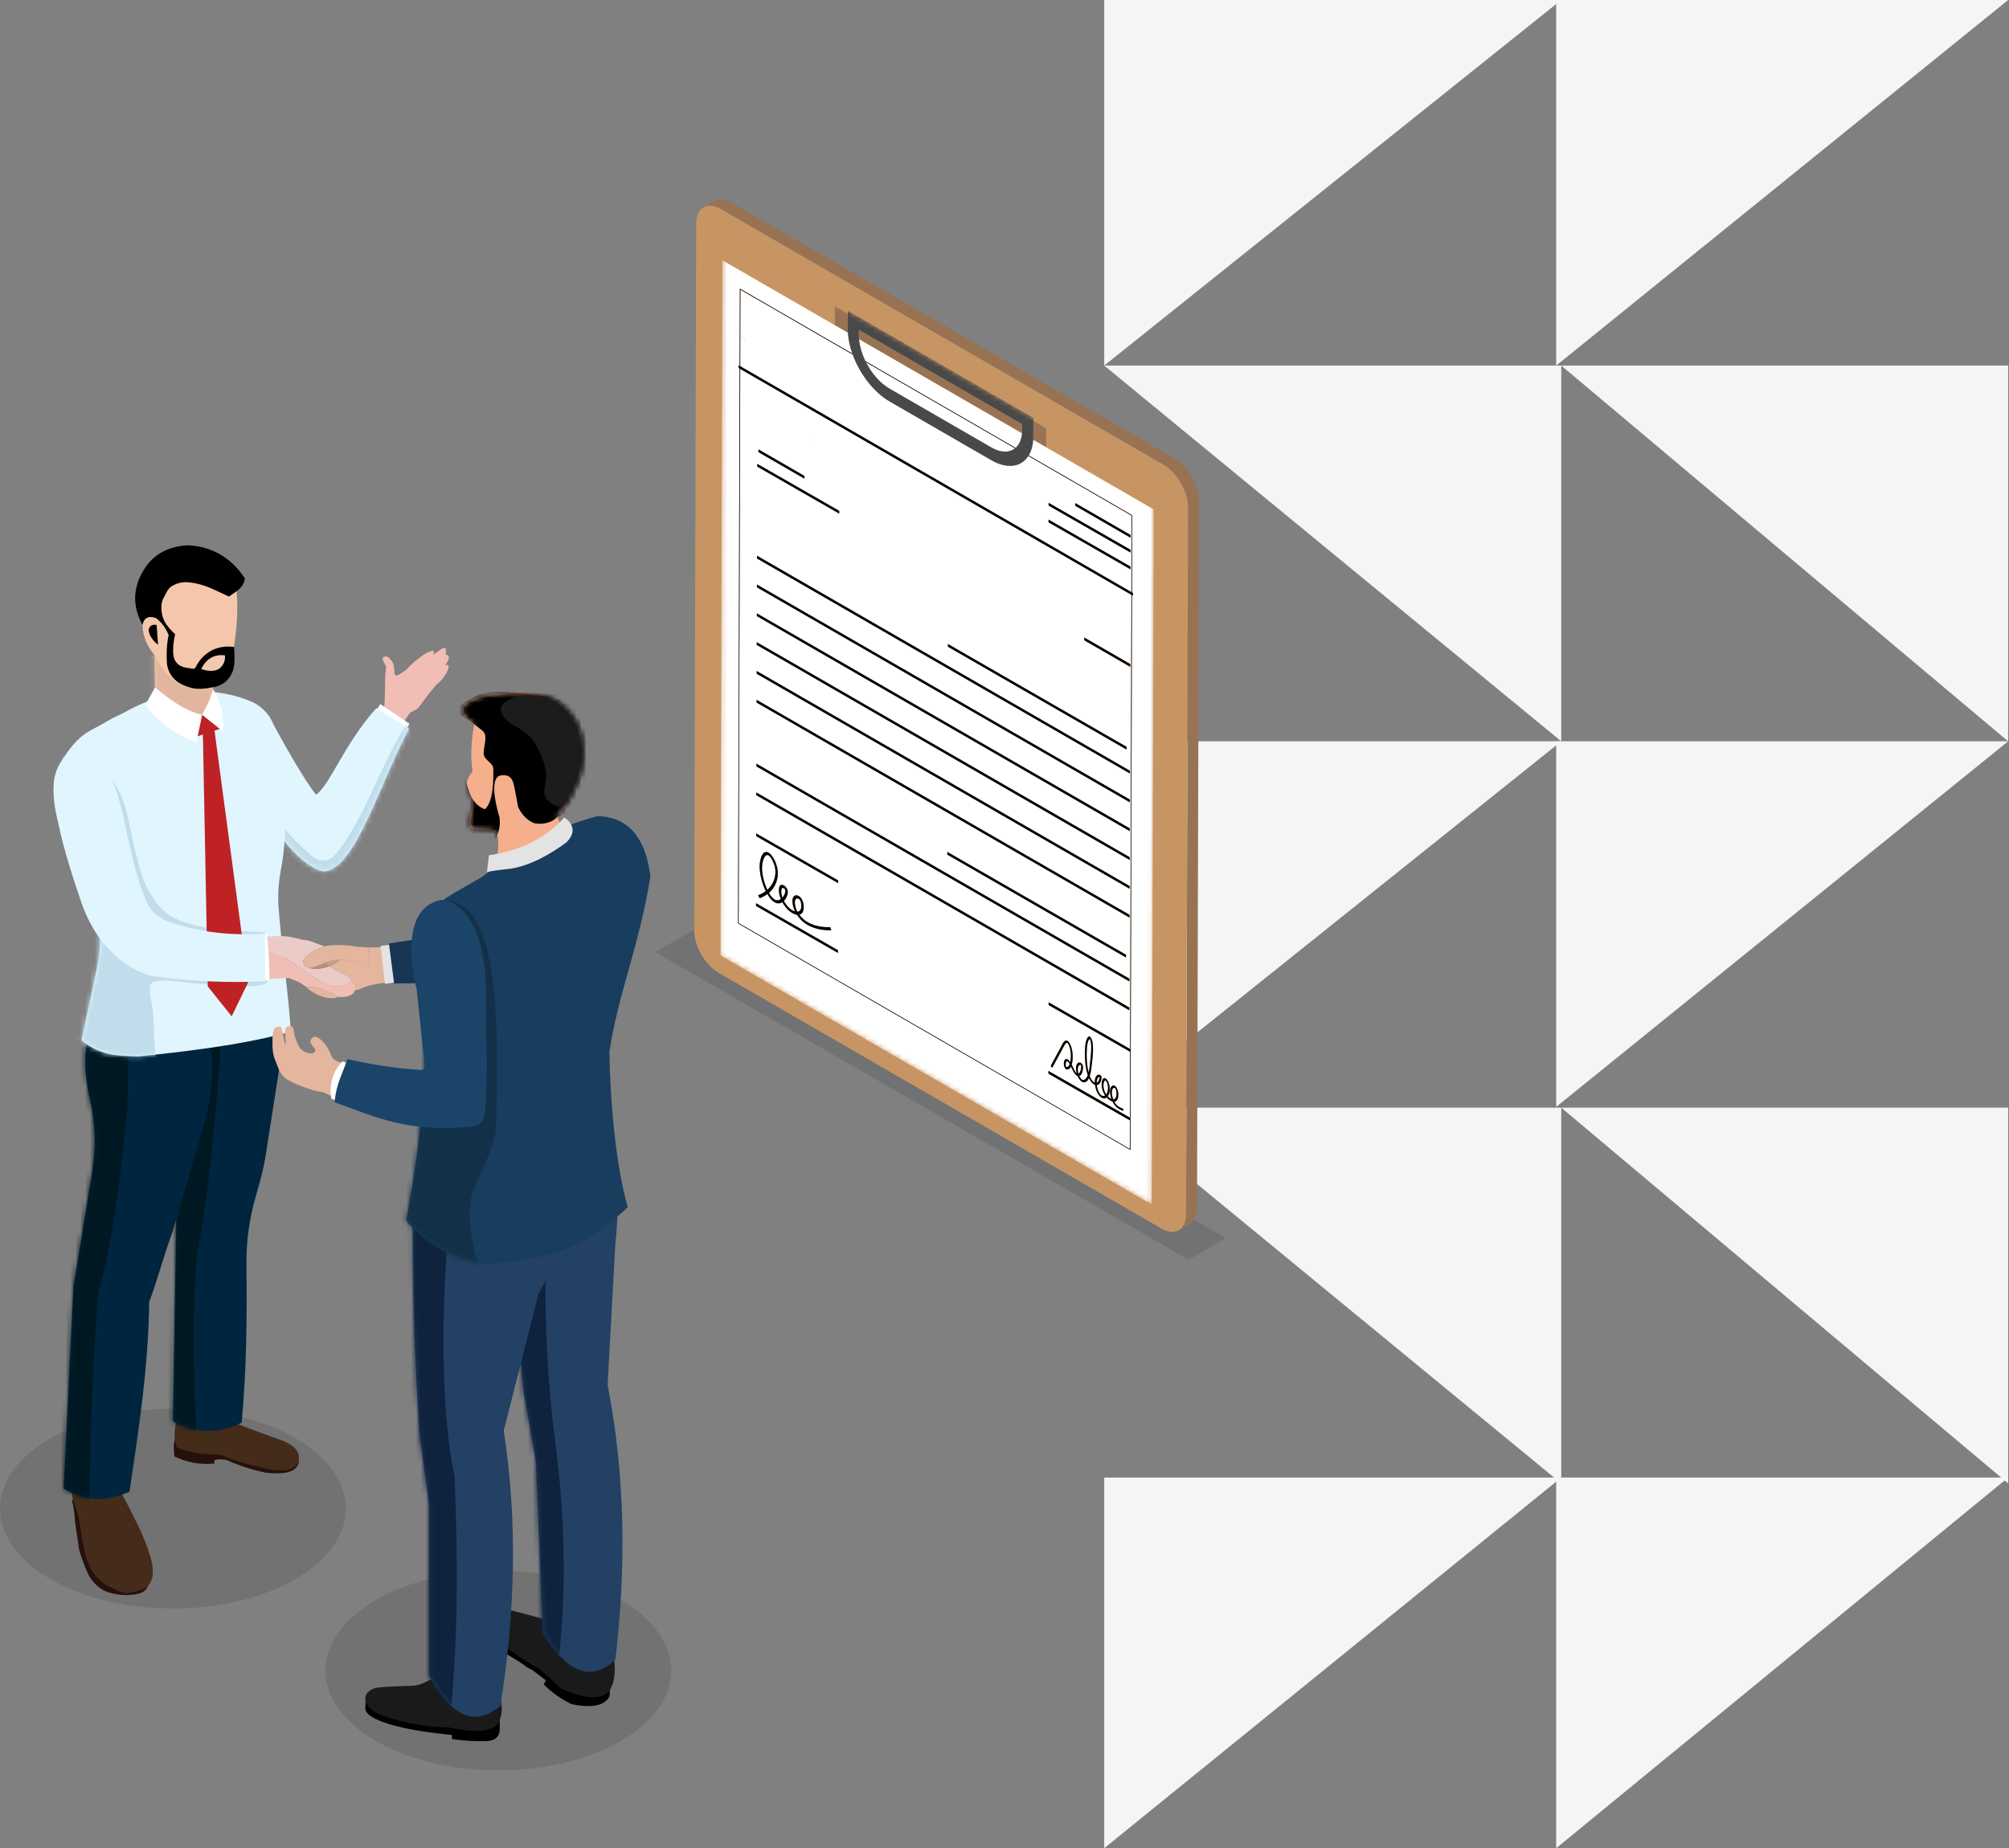 <?xml version="1.0" encoding="UTF-8"?>
<svg xmlns="http://www.w3.org/2000/svg" width="413" height="380" viewBox="0 0 413 380" fill="none">
  <rect x="0" y="0" width="413" height="380" fill="#808080" stroke="none"/>
  <path d="M227 227.583L227 152.418L320.956 152.418L227 227.583Z" fill="#F5F5F5"></path>
  <path d="M412.824 152.418L412.824 75.165L320.956 75.165L412.824 152.418Z" fill="#F5F5F5"></path>
  <path d="M412.824 305L412.824 227.747L320.956 227.747L412.824 305Z" fill="#F5F5F5"></path>
  <path d="M320.956 152.418L320.956 75.165L227 75.165L320.956 152.418Z" fill="#F5F5F5"></path>
  <path d="M320.956 305L320.956 227.747L227 227.747L320.956 305Z" fill="#F5F5F5"></path>
  <path d="M227 75.165L227 -8.2139e-06L320.956 0L227 75.165Z" fill="#F5F5F5"></path>
  <path d="M227 380V303.792H320.956L227 380Z" fill="#F5F5F5"></path>
  <path d="M319.912 227.583L319.912 152.418L412.824 152.418L319.912 227.583Z" fill="#F5F5F5"></path>
  <path d="M319.912 75.165L319.912 -8.12263e-06L412.824 0L319.912 75.165Z" fill="#F5F5F5"></path>
  <path d="M319.912 380V303.792H412.824L319.912 380Z" fill="#F5F5F5"></path>
  <g clip-path="url(#clip0_403_735)">
    <g style="mix-blend-mode:multiply" opacity="0.24">
      <path d="M102.452 364.003C122.089 364.003 138.008 354.809 138.008 343.468C138.008 332.126 122.089 322.932 102.452 322.932C82.815 322.932 66.896 332.126 66.896 343.468C66.896 354.809 82.815 364.003 102.452 364.003Z" fill="#494949"></path>
    </g>
    <g style="mix-blend-mode:multiply" opacity="0.24">
      <path d="M35.556 330.72C55.193 330.72 71.112 321.526 71.112 310.185C71.112 298.844 55.193 289.649 35.556 289.649C15.919 289.649 0 298.844 0 310.185C0 321.526 15.919 330.72 35.556 330.72Z" fill="#494949"></path>
    </g>
    <path fill-rule="evenodd" clip-rule="evenodd" d="M36.34 295.073C35.536 296.499 35.685 297.973 35.862 299.448C38.475 300.716 41.206 301.206 44.064 300.906V300.177C44.961 300.003 45.78 300.016 46.541 300.177C49.331 301.422 52.04 302.245 54.704 302.8C60.245 303.384 61.326 301.855 61.465 300.177C55.798 295.179 45.277 296.383 36.34 295.073Z" fill="#25100C"></path>
    <path fill-rule="evenodd" clip-rule="evenodd" d="M37.504 290.259C37.504 290.259 34.791 293.334 36.34 297.551C39.491 299.038 42.29 298.938 45.522 299.154C48.447 300.535 51.763 301.293 55.143 302.071C58.175 302.648 60.362 302.358 61.265 300.758C61.971 298.78 60.803 297.225 57.765 296.092C53.556 294.563 49.405 293.14 44.938 291.134L37.504 290.259Z" fill="#452B19"></path>
    <path fill-rule="evenodd" clip-rule="evenodd" d="M15.978 306.394L14.81 308.582C15.139 309.94 15.349 311.301 15.394 312.663L16.268 318.641C16.784 320.516 17.484 322.303 18.31 324.036C19.568 326.12 21.284 327.31 23.413 327.681C25.196 328.065 26.838 328.046 28.37 327.681C28.37 327.681 30.985 327.349 30.556 324.326C30.124 321.303 15.978 306.391 15.978 306.391V306.394Z" fill="#25100C"></path>
    <path fill-rule="evenodd" clip-rule="evenodd" d="M24.432 305.959C25.825 308.53 27.16 311.13 28.441 313.757C29.015 314.937 29.527 316.15 29.995 317.38C31.008 320.038 33.13 325.684 28.831 326.926C27.866 327.204 26.889 327.614 25.889 327.539C24.87 327.465 23.945 326.901 23.006 326.497C17 323.932 17.242 317.18 16.123 311.792C15.804 310.256 14.972 308.833 14.81 307.272C14.72 306.381 14.543 304.926 15.394 304.649C18.307 303.69 21.542 303.623 24.577 304.065C25.202 304.155 24.68 305.378 24.432 305.959Z" fill="#452B19"></path>
    <path fill-rule="evenodd" clip-rule="evenodd" d="M49.679 292.508C45.741 294.647 40.023 294.931 35.556 292.24L36.256 249.846C36.256 249.846 38.023 235.305 39.136 226.127C39.661 221.803 39.439 217.422 38.478 213.173C37.31 208.03 36.333 200.629 38.997 196.58L55.869 196.725C57.772 204.313 57.31 210.756 57.772 217.354C57.772 217.354 55.627 231.089 54.666 237.241C54.359 239.2 53.94 241.139 53.404 243.049C53.098 244.133 52.798 245.204 52.498 246.259C51.231 250.743 50.611 255.383 50.657 260.045C50.782 271.205 50.686 281.787 49.679 292.508Z" fill="#00253F"></path>
    <mask id="mask0_403_735" style="mask-type:luminance" maskUnits="userSpaceOnUse" x="35" y="196" width="23" height="99">
      <path d="M49.679 292.508C45.741 294.647 40.023 294.931 35.556 292.24L36.256 249.846C36.256 249.846 38.023 235.305 39.136 226.127C39.661 221.803 39.439 217.422 38.478 213.173C37.31 208.03 36.333 200.629 38.997 196.58L55.869 196.725C57.772 204.313 57.31 210.756 57.772 217.354C57.772 217.354 55.627 231.089 54.666 237.241C54.359 239.2 53.94 241.139 53.404 243.049C53.098 244.133 52.798 245.204 52.498 246.259C51.231 250.743 50.611 255.383 50.657 260.045C50.782 271.205 50.686 281.787 49.679 292.508Z" fill="white"></path>
    </mask>
    <g mask="url(#mask0_403_735)">
      <path fill-rule="evenodd" clip-rule="evenodd" d="M45.174 193.728L45.409 214.36C44.583 227.498 42.813 246.81 40.471 258.312C38.871 276.196 40.616 298.69 41.361 312.931L30.889 298.593L29.502 249.256L29.889 212.286L28.637 193.444L45.174 193.728Z" fill="#001822"></path>
    </g>
    <path fill-rule="evenodd" clip-rule="evenodd" d="M26.625 306.704C21.784 308.733 18.41 308.914 13.085 306.104L15.111 264.536C15.111 264.536 17.436 250.279 18.984 240.768C19.771 235.944 19.616 231.011 18.532 226.246C17.355 221.106 16.581 214.034 19.832 210.189L42.432 211.182C44.487 218.822 43.467 225.255 41.884 231.469L35.352 253.634C33.675 258.119 32.221 263.642 30.673 267.672C30.479 281.464 28.521 293.808 26.622 306.707L26.625 306.704Z" fill="#00253F"></path>
    <mask id="mask1_403_735" style="mask-type:luminance" maskUnits="userSpaceOnUse" x="13" y="210" width="31" height="99">
      <path d="M26.625 306.704C21.784 308.733 18.41 308.914 13.085 306.104L15.111 264.536C15.111 264.536 17.436 250.279 18.984 240.768C19.771 235.944 19.616 231.011 18.532 226.246C17.355 221.106 16.581 214.034 19.832 210.189L42.432 211.182C44.487 218.822 43.467 225.255 41.884 231.469L35.352 253.634C33.675 258.119 32.221 263.642 30.673 267.672C30.479 281.464 28.521 293.808 26.622 306.707L26.625 306.704Z" fill="white"></path>
    </mask>
    <g mask="url(#mask1_403_735)">
      <path fill-rule="evenodd" clip-rule="evenodd" d="M26.567 207.933L26.167 228.566C24.732 241.674 23.435 254.386 20.219 265.823C18.72 283.539 18.126 305.829 18.555 320.087L5.786 312.372L5.744 263.016L7.441 226.068L6.55 207.198L26.57 207.933H26.567Z" fill="#001822"></path>
    </g>
    <path fill-rule="evenodd" clip-rule="evenodd" d="M77.111 148.511L79.046 145.011L79.175 140.549L79.194 138.784L79.388 137.067L78.72 135.767C78.614 135.561 78.63 135.341 78.856 135.106C79.385 134.799 79.778 135.015 80.123 135.409C80.123 135.409 80.958 136.251 80.978 137.042L81.117 138.571C81.303 139.039 81.7 138.871 82.116 138.658L83.432 137.761C84.584 136.522 85.906 135.37 87.487 134.357C87.487 134.357 90.044 132.973 88.983 134.673L90.599 133.535C91.386 132.996 91.692 133.186 91.67 133.873L91.628 134.702C91.644 134.512 92.682 134.59 92.092 135.899L91.46 136.845C91.447 136.729 92.653 136.338 92.076 137.735C91.447 139.264 90.176 140.497 89.738 140.749L88.135 142.684L86.145 145.353C86.174 145.498 84.771 146.437 84.519 146.353C84.303 146.278 81.449 150.899 81.449 150.899L77.107 148.514L77.111 148.511Z" fill="#F0BEB4"></path>
    <path fill-rule="evenodd" clip-rule="evenodd" d="M77.404 145.975L78.168 144.756L84.155 148.798L83.397 150.276L77.404 145.975Z" fill="white"></path>
    <path fill-rule="evenodd" clip-rule="evenodd" d="M64.964 163.401C67.799 161.484 70.779 152.915 77.375 145.591L84.071 149.824C77.762 161.82 73.037 178.567 66.667 179.18C58.639 178.013 48.447 156.693 48.447 156.693C48.447 156.693 46.083 149.485 48.296 146.291C51.189 144.21 53.059 145.585 55.256 147.175C55.256 147.175 61.535 159.08 64.967 163.397L64.964 163.401Z" fill="#E1F5FE"></path>
    <mask id="mask2_403_735" style="mask-type:luminance" maskUnits="userSpaceOnUse" x="47" y="145" width="38" height="35">
      <path d="M64.964 163.401C67.799 161.484 70.779 152.915 77.375 145.591L84.071 149.824C77.762 161.82 73.037 178.567 66.667 179.18C58.639 178.013 48.447 156.693 48.447 156.693C48.447 156.693 46.083 149.485 48.296 146.291C51.189 144.21 53.059 145.585 55.256 147.175C55.256 147.175 61.535 159.08 64.967 163.397L64.964 163.401Z" fill="white"></path>
    </mask>
    <g mask="url(#mask2_403_735)">
      <path fill-rule="evenodd" clip-rule="evenodd" d="M74.753 186.314C91.615 169.06 89.996 154.415 85.206 146.269C78.543 155.728 74.985 168.937 68.631 176.003C67.464 177.135 65.635 177.219 64.371 176.199C50.792 165.13 48.847 149.111 46.693 142.604L47.912 176.29L74.753 186.32V186.314Z" fill="#C1DDEB"></path>
    </g>
    <path fill-rule="evenodd" clip-rule="evenodd" d="M56.236 149.076C55.504 147.085 54.046 145.443 52.16 144.478C48.902 142.968 38.358 139.142 25.428 146.562C20.3 148.895 15.691 151.947 12.762 157.325C12.762 157.325 19.829 171.944 20.436 182.523C20.436 182.523 20.523 188.079 20.581 191.953C20.619 194.389 20.384 196.822 19.881 199.203C18.755 204.53 16.771 213.909 16.771 213.909C21.035 217.367 24.674 217.012 28.46 217.209C43.671 215.67 53.279 214.009 59.752 212.066C59.471 205.481 57.791 194.354 57.223 185.982C57.117 183.63 57.285 181.271 57.727 178.961C59.552 169.46 58.168 161.132 56.92 154.154C56.92 152.467 56.852 150.734 56.24 149.076H56.236Z" fill="#E1F5FE"></path>
    <path d="M72.395 194.486C72.199 194.451 71.95 194.415 71.489 194.38C70.441 194.296 68.48 194.199 66.577 194.538L66.79 194.615C67.186 194.512 67.622 194.428 68.103 194.373C68.535 194.322 68.954 194.305 69.354 194.305C70.531 194.312 71.476 194.393 72.028 194.451C72.144 194.463 72.266 194.473 72.399 194.486" fill="#E4B69D"></path>
    <path d="M80.581 194.315C79.465 194.709 77.801 194.854 75.695 194.783C75.795 196.161 75.895 197.535 75.991 198.913C73.234 197.716 71.121 197.27 70.021 197.28C69.647 197.658 68.963 198.148 67.722 198.645C68.076 198.903 68.493 199.177 68.97 199.455C69.567 199.8 70.266 200.151 71.073 200.484C71.166 200.522 71.26 200.568 71.353 200.623C71.666 200.803 71.976 201.068 72.244 201.4C72.392 201.578 72.531 201.784 72.65 202C72.85 202.371 73.001 202.787 73.001 203.194C73.001 203.346 72.979 203.497 72.931 203.646C74.811 203.223 74.85 202.836 76.524 202.494C80.529 201.678 80.655 202.226 83.081 201.426C82.616 200.2 82.045 199.025 80.575 194.318" fill="#E4B69D"></path>
    <path d="M66.79 194.615L66.577 194.538L64.064 193.602C63.477 193.383 62.91 193.273 62.371 193.26C61.742 193.108 61.116 192.96 60.487 192.808C59.697 192.618 58.891 192.508 58.078 192.47C58.075 192.47 58.068 192.47 58.065 192.47C56.543 192.399 54.75 192.692 53.266 192.534C52.176 192.66 51.373 192.373 50.279 192.495C51.682 195.164 53.085 197.832 54.492 200.5C54.259 199.526 54.027 198.551 53.795 197.58L53.75 195.041L54.804 195.36C54.804 195.36 57.33 196.164 59.062 197.167C59.391 197.358 59.691 197.554 59.939 197.754C61.51 199.016 66.441 202.162 66.441 202.162C66.441 202.162 71.025 204.117 72.24 201.397C71.973 201.065 71.663 200.8 71.35 200.619C71.257 200.564 71.163 200.519 71.07 200.481C70.26 200.148 69.563 199.797 68.967 199.451C68.486 199.174 68.073 198.9 67.719 198.642C67.673 198.661 67.625 198.677 67.58 198.696C65.709 199.419 64.168 199.197 63.384 198.984C63.19 198.971 63.032 198.919 62.903 198.845C62.523 198.625 62.384 198.19 62.364 197.796C62.352 197.525 62.4 197.293 62.516 197.135C63.313 196.08 64.774 195.309 66.554 194.673C66.628 194.651 66.706 194.631 66.783 194.612" fill="#EACBC6"></path>
    <path d="M70.025 197.283C69.996 197.283 69.97 197.283 69.944 197.283C68.967 197.312 67.944 197.554 67.944 197.554C67.641 197.574 67.37 197.654 67.119 197.783C67.035 197.829 66.938 197.877 66.832 197.929C67.073 198.145 67.37 198.387 67.725 198.645C68.967 198.151 69.65 197.658 70.025 197.28" fill="#C79E89"></path>
    <path d="M66.832 197.932C66.09 198.303 64.851 198.845 63.735 198.977C63.609 198.993 63.493 198.996 63.39 198.987C64.177 199.2 65.719 199.422 67.586 198.7C67.635 198.68 67.68 198.664 67.725 198.645C67.37 198.387 67.073 198.145 66.832 197.929" fill="#BF8881"></path>
    <path d="M75.695 194.786C74.988 194.764 74.234 194.715 73.434 194.641C72.86 194.589 72.689 194.538 72.395 194.486C72.263 194.473 72.141 194.46 72.024 194.451C71.473 194.396 70.528 194.312 69.351 194.305C68.954 194.305 68.531 194.322 68.099 194.373C67.619 194.428 67.18 194.512 66.786 194.615C66.709 194.635 66.632 194.657 66.557 194.676C64.777 195.312 63.316 196.083 62.519 197.138C62.4 197.296 62.352 197.529 62.368 197.8C62.387 198.161 62.506 198.558 62.826 198.79C62.826 198.79 62.832 198.796 62.842 198.8C62.864 198.816 62.884 198.832 62.91 198.848C63.039 198.922 63.2 198.974 63.39 198.987C63.497 198.993 63.609 198.993 63.735 198.977C64.851 198.842 66.09 198.3 66.832 197.932C66.938 197.88 67.035 197.829 67.119 197.787C67.367 197.654 67.641 197.577 67.944 197.558C67.944 197.558 68.97 197.316 69.944 197.287C69.97 197.287 69.999 197.287 70.025 197.287C71.124 197.277 73.234 197.722 75.995 198.919C75.895 197.541 75.795 196.164 75.698 194.789L75.695 194.786Z" fill="#E4B69D"></path>
    <path d="M72.653 201.997C72.534 201.781 72.395 201.574 72.247 201.397C71.031 204.117 66.448 202.161 66.448 202.161C66.448 202.161 61.516 199.016 59.946 197.754C59.697 197.554 59.397 197.358 59.068 197.167C57.333 196.167 54.811 195.36 54.811 195.36L53.756 195.041L53.801 197.58C54.033 198.554 54.266 199.526 54.498 200.5C54.569 200.79 54.637 201.084 54.708 201.374C55.711 201.277 56.743 201.203 57.804 201.148C58.333 201.119 58.862 201.1 59.388 201.084C60.129 201.387 60.874 201.69 61.616 201.994C61.971 202.258 62.332 202.5 62.697 202.723C62.752 202.755 62.806 202.791 62.864 202.823C62.91 202.849 62.955 202.875 63.003 202.9C63.955 202.884 64.896 202.958 65.822 203.252C67.244 203.668 68.412 204.304 69.579 204.952C69.579 204.952 69.573 204.955 69.563 204.962C70.457 205.046 71.273 204.988 71.886 204.697C72.731 204.297 73.018 203.752 73.021 203.191C73.021 202.781 72.869 202.365 72.669 201.997H72.653Z" fill="#F0BEB4"></path>
    <path d="M69.567 204.955C68.399 204.31 67.232 203.671 65.809 203.255C64.887 202.958 63.942 202.884 62.99 202.904C62.977 202.904 62.968 202.904 62.955 202.904C62.955 202.904 63.364 203.478 64.458 204.107C64.845 204.333 65.319 204.562 65.893 204.778C68.225 205.656 69.402 205.049 69.551 204.965C69.56 204.959 69.567 204.955 69.567 204.955Z" fill="#E4B69D"></path>
    <mask id="mask3_403_735" style="mask-type:luminance" maskUnits="userSpaceOnUse" x="12" y="142" width="48" height="76">
      <path d="M56.236 149.076C55.504 147.085 54.046 145.443 52.16 144.478C48.902 142.968 38.358 139.142 25.428 146.562C20.3 148.895 15.691 151.947 12.762 157.325C12.762 157.325 19.829 171.944 20.436 182.523C20.436 182.523 20.523 188.079 20.581 191.953C20.619 194.389 20.384 196.822 19.881 199.203C18.755 204.53 16.771 213.909 16.771 213.909C21.035 217.367 24.674 217.012 28.46 217.209C43.671 215.67 53.279 214.009 59.752 212.066C59.471 205.481 57.791 194.354 57.223 185.982C57.117 183.63 57.285 181.271 57.727 178.961C59.552 169.46 58.168 161.132 56.92 154.154C56.92 152.467 56.852 150.734 56.24 149.076H56.236Z" fill="white"></path>
    </mask>
    <g mask="url(#mask3_403_735)">
      <path fill-rule="evenodd" clip-rule="evenodd" d="M32.863 224.994C32.863 224.994 32.343 221.277 31.759 214.805C31.647 213.534 31.679 208.217 31.163 206.14C31.147 206.069 30.937 205.239 30.847 204.107C30.773 203.217 30.737 202.771 30.86 202.481C31.46 201.048 36.243 201.765 36.772 201.826C53.079 203.646 54.54 202.52 55.017 201.771C55.382 201.2 55.275 199.377 55.066 195.728C54.953 193.76 54.737 193.857 54.856 192.999C54.904 192.66 54.995 192.234 54.75 191.947C54.508 191.663 54.082 191.686 53.508 191.676C52.805 191.666 52.108 191.512 51.405 191.521C49.55 191.544 44.667 190.992 43.093 190.811C41.519 190.634 39.329 190.192 36.52 189.056C32.943 187.611 31.366 184.394 30.618 183.149C29.244 180.858 28.75 178.813 27.767 174.722C27.438 173.36 27.402 172.976 26.47 168.892C25.925 166.504 25.612 165.211 24.906 163.601C24.264 162.142 23.561 161.026 23.064 160.31C22.226 159.807 20.997 159.103 19.461 158.345C14.817 156.048 12.488 154.861 10.843 155.112C3.29 156.258 0.113 187.082 0.113 187.082L5.576 216.683L32.863 224.994Z" fill="#C1DDEB"></path>
    </g>
    <path fill-rule="evenodd" clip-rule="evenodd" d="M44.067 149.989L41.697 150.292L42.706 202.81L47.628 208.959L51.018 201.971L44.067 149.989Z" fill="#BE2225"></path>
    <path fill-rule="evenodd" clip-rule="evenodd" d="M54.856 191.886L52.976 192.176L52.756 201.552L55.321 201.632C55.636 198.9 54.856 191.886 54.856 191.886Z" fill="white"></path>
    <path fill-rule="evenodd" clip-rule="evenodd" d="M11.063 160.884C11.182 159.458 11.646 158.077 12.395 156.858C15.923 151.121 18.046 150.44 21.064 148.911C22.142 148.366 22.332 152.002 21.558 156.709C22.084 157.871 22.864 159.69 23.664 161.975C25.415 166.988 25.509 169.282 27.064 175.661C29.441 185.41 30.915 186.972 31.759 187.727C33.64 189.408 35.54 189.885 39.207 190.805C46.825 192.715 54.511 191.937 54.511 191.937C54.511 191.937 54.498 198.435 54.588 201.765C51.031 201.929 47.148 201.961 42.984 201.774C38.855 201.59 35.02 201.216 31.518 200.742C31.518 200.742 21.329 198.913 16.71 185.51C13.024 174.825 12.195 170.202 12.195 170.202C11.518 167.291 10.766 164.427 11.063 160.884Z" fill="#E1F5FE"></path>
    <path fill-rule="evenodd" clip-rule="evenodd" d="M30.124 122.584C29.302 124.594 29.195 126.559 29.286 128.514C29.363 130.992 30.337 132.973 31.766 134.706L31.924 143.778C31.924 143.778 40.268 152.463 43.89 144.346L43.658 139.536L47.705 135.448C47.705 135.448 49.821 124.624 48.141 119.232C46.46 113.844 39.697 114.554 39.245 114.567C38.794 114.583 32.756 117.326 32.756 117.326L30.124 122.584Z" fill="#F4C6AC"></path>
    <mask id="mask4_403_735" style="mask-type:luminance" maskUnits="userSpaceOnUse" x="29" y="114" width="20" height="34">
      <path d="M30.124 122.584C29.302 124.594 29.195 126.559 29.286 128.514C29.363 130.992 30.337 132.973 31.766 134.706L31.924 143.778C31.924 143.778 40.268 152.463 43.89 144.346L43.658 139.536L47.705 135.448C47.705 135.448 49.821 124.624 48.141 119.232C46.46 113.844 39.697 114.554 39.245 114.567C38.794 114.583 32.756 117.326 32.756 117.326L30.124 122.584Z" fill="white"></path>
    </mask>
    <g mask="url(#mask4_403_735)">
      <path fill-rule="evenodd" clip-rule="evenodd" d="M47.231 142.342L43.506 141.452C43.506 141.452 36.385 143.991 31.769 134.703L25.019 135.709L25.515 145.243C25.515 145.243 38.923 150.97 38.626 151.224C38.329 151.476 47.118 147.401 47.118 147.401L47.234 142.342H47.231Z" fill="#E2B69E"></path>
    </g>
    <path fill-rule="evenodd" clip-rule="evenodd" d="M28.966 118.242C30.615 114.909 33.35 112.522 38.368 112.112C43.145 112.228 47.383 114.383 50.344 118.939C50.028 120.874 48.812 121.41 47.086 122.646C47.073 122.652 47.06 122.655 47.048 122.649C44.2 121.371 42.045 120.036 38.755 119.723C37.749 119.626 36.736 119.807 35.827 120.239C34.998 120.616 34.54 121.107 34.095 122.055C34.004 122.249 33.904 122.439 33.798 122.623C33.092 123.746 33.105 124.82 33.243 125.866C33.356 126.785 33.695 127.666 34.224 128.427C34.749 129.121 35.33 129.789 36.007 130.399C35.504 132.425 35.43 134.748 35.927 135.683C36.717 137.245 38.104 137.242 39.639 137.49C39.884 137.532 40.129 137.4 40.226 137.167C40.816 135.945 43.019 132.376 48.118 133.009C48.367 136.8 48.093 137.693 47.425 138.861C46.751 140.065 45.59 140.916 44.242 141.204C42.384 141.607 40.949 141.8 39.478 141.471C38.597 141.271 37.694 140.926 36.878 140.442C35.375 139.558 34.411 137.984 34.308 136.241C34.201 134.461 34.256 132.599 34.666 130.553C34.062 129.127 33.24 127.918 32.053 127.075C30.476 126.524 29.595 127.063 29.289 128.505C27.593 125.327 27.118 121.959 28.97 118.232L28.966 118.242Z" fill="black"></path>
    <path fill-rule="evenodd" clip-rule="evenodd" d="M41.394 137.545C41.394 137.545 42.593 134.254 46.241 134.744C46.328 135.622 46.106 136.403 45.519 137.071C45.183 137.464 44.725 137.738 44.222 137.848C43.151 138.051 42.245 137.877 41.397 137.548L41.394 137.545Z" fill="#F2C8AF"></path>
    <path fill-rule="evenodd" clip-rule="evenodd" d="M32.195 128.482C31.053 128.34 30.627 128.84 30.566 129.66C30.566 129.66 30.624 131.099 32.492 132.576" fill="black"></path>
    <path fill-rule="evenodd" clip-rule="evenodd" d="M42.393 146.65L40.132 147.605L39.82 151.637L45.309 149.824L42.393 146.65Z" fill="#BE2225"></path>
    <path fill-rule="evenodd" clip-rule="evenodd" d="M41.565 146.979L45.815 150.373C45.815 150.373 46.461 145.562 43.767 141.729L43.071 143.981L41.565 146.979Z" fill="white"></path>
    <path fill-rule="evenodd" clip-rule="evenodd" d="M41.564 146.979L40.365 152.638C36.465 151.147 32.834 148.937 29.898 144.852L31.885 141.355C35.065 143.962 38.029 146.162 41.564 146.979Z" fill="white"></path>
    <path fill-rule="evenodd" clip-rule="evenodd" d="M102.729 352.437V355.76C102.565 357.344 101.504 357.983 99.823 357.973C97.495 358.047 95.189 357.915 92.905 357.557V356.728C88.28 356.25 83.832 355.637 80.039 354.515C77.159 353.595 75.195 352.569 75.092 351.33L75.198 348.978L102.733 352.437H102.729Z" fill="black"></path>
    <path fill-rule="evenodd" clip-rule="evenodd" d="M92.492 355.205C88.319 355.066 84.232 354.55 80.317 353.266C78.001 352.543 75.701 351.808 75.198 349.669C74.782 348.701 75.614 347.455 77.275 347.039C78.104 346.829 83.639 346.623 84.194 346.623C86.071 346.668 87.593 345.91 89.035 344.961L90.557 343.994L101.904 345.239L102.871 349.391C103.41 351.391 103.126 353.059 102.317 354.511C100.655 356.286 96.998 356.15 92.492 355.202V355.205Z" fill="#1A1A1A"></path>
    <path fill-rule="evenodd" clip-rule="evenodd" d="M125.394 346.91L125.313 348.714C124.374 350.766 121.633 351.188 117.579 350.417C115.314 349.381 113.46 347.965 111.802 346.365L112.196 345.436C110.98 344.678 109.938 343.526 108.464 342.887C105.58 340.67 103.178 339.793 101.107 338.083C100.143 337.28 99.546 336.331 99.365 335.221C99.162 334.011 99.343 333.066 100.114 332.524L124.716 343.345L125.394 346.913V346.91Z" fill="black"></path>
    <path fill-rule="evenodd" clip-rule="evenodd" d="M126.168 340.59C126.558 343.174 126.5 345.674 125.31 347.597C123.594 349.672 120.117 349.278 115.46 347.226L110.938 343.187C107.796 341.445 104.884 339.419 101.93 337.063C100.804 336.047 99.907 334.882 99.294 333.534C99.665 331.246 101.104 330.12 102.446 330.572C107.387 331.433 111.754 333.108 116.253 333.937L126.171 340.59H126.168Z" fill="#1A1A1A"></path>
    <path fill-rule="evenodd" clip-rule="evenodd" d="M104.065 224.21C104.261 245.21 105.448 265.942 107.667 286.397L110.17 300.425L111.586 335.689C117.376 345.258 122.126 345.097 126.49 341.325C128.742 322.329 128.577 303.552 124.91 284.739L126.49 255.896C126.49 255.896 128.538 240.025 124.355 227.659C119.882 214.425 106.071 209.556 106.071 209.556L104.068 224.217L104.065 224.21Z" fill="#224165"></path>
    <mask id="mask5_403_735" style="mask-type:luminance" maskUnits="userSpaceOnUse" x="104" y="209" width="24" height="135">
      <path d="M104.065 224.21C104.261 245.21 105.448 265.942 107.667 286.397L110.17 300.425L111.586 335.689C117.376 345.258 122.126 345.097 126.49 341.325C128.742 322.329 128.577 303.552 124.91 284.739L126.49 255.896C126.49 255.896 128.538 240.025 124.355 227.659C119.882 214.425 106.071 209.556 106.071 209.556L104.068 224.217L104.065 224.21Z" fill="white"></path>
    </mask>
    <g mask="url(#mask5_403_735)">
      <path fill-rule="evenodd" clip-rule="evenodd" d="M116.169 213.947C119.933 227.265 115.989 234.06 112.138 245.83V265.259C112.138 275.741 112.812 286.21 114.16 296.605C117.121 319.364 115.989 338.254 112.838 355.224C112.838 355.224 90.009 344.145 92.037 344.165C111.612 344.332 98.698 201.494 98.698 201.494L110.96 212.95L116.166 213.95L116.169 213.947Z" fill="#0F223E"></path>
    </g>
    <path fill-rule="evenodd" clip-rule="evenodd" d="M88.203 232.937C88.032 238.47 84.887 243.91 84.858 249.414C84.774 264.781 85.235 280.025 86.264 295.137L88.203 309.256V344.545C93.605 354.34 98.356 354.369 102.868 350.772C105.881 331.882 106.468 313.111 103.558 294.166L110.728 265.933C110.728 265.933 120.095 251.131 111.96 239.774C103.826 228.417 97.885 234.099 97.885 234.099L88.2 232.934L88.203 232.937Z" fill="#224165"></path>
    <mask id="mask6_403_735" style="mask-type:luminance" maskUnits="userSpaceOnUse" x="84" y="232" width="32" height="121">
      <path d="M88.203 232.937C88.032 238.47 84.887 243.91 84.858 249.414C84.774 264.781 85.235 280.025 86.264 295.137L88.203 309.256V344.545C93.605 354.34 98.356 354.369 102.868 350.772C105.881 331.882 106.468 313.111 103.558 294.166L110.728 265.933C110.728 265.933 120.095 251.131 111.96 239.774C103.826 228.417 97.885 234.099 97.885 234.099L88.2 232.934L88.203 232.937Z" fill="white"></path>
    </mask>
    <g mask="url(#mask6_403_735)">
      <path fill-rule="evenodd" clip-rule="evenodd" d="M100.517 213.205C102.423 229.443 95.408 224.736 93.47 240.771C90.954 259.487 89.88 286.562 93.47 303.684C94.286 326.449 94.134 338.883 91.722 361.819C91.722 361.819 57.372 354.473 58.733 352.966C60.094 351.459 64.822 233.825 64.822 233.825L96.643 222.613L100.517 213.202V213.205Z" fill="#0F223E"></path>
    </g>
    <path fill-rule="evenodd" clip-rule="evenodd" d="M78.262 194.486L80.339 194.209C81.733 195.602 82.794 199.377 81.391 201.942L79.133 202.294L78.262 194.718" fill="#E3E3E3"></path>
    <path fill-rule="evenodd" clip-rule="evenodd" d="M110.512 204.223C110.951 204.343 111.412 204.365 111.86 204.288C115.528 203.613 132.238 200.142 121.288 194.893C113.634 191.224 99.382 190.789 79.956 193.98L81.023 202.213C92.796 202.136 99.782 201.248 110.512 204.226V204.223Z" fill="#163654"></path>
    <path fill-rule="evenodd" clip-rule="evenodd" d="M119.185 175.57C116.943 173.873 116.05 171.521 114.57 167.969C116.592 165.469 118.011 162.739 119.075 159.877C119.075 159.877 122.946 149.692 114.179 143.894C109.087 140.526 87.841 142.9 97.466 148.924C96.808 153.083 96.721 155.27 97.137 158.648C97.137 158.648 95.979 160.119 95.979 160.99C95.979 162.081 97.027 163.749 97.137 165.201C97.253 166.714 95.873 169.098 96.682 170.082C97.488 171.066 100.175 170.124 101.981 171.111C102.729 171.521 102.491 176.68 101.662 179.074C100.833 181.471 111.999 179.719 111.999 179.719L119.185 175.57Z" fill="#F5AF8D"></path>
    <mask id="mask7_403_735" style="mask-type:luminance" maskUnits="userSpaceOnUse" x="94" y="142" width="26" height="39">
      <path d="M119.185 175.57C116.943 173.873 116.05 171.521 114.57 167.969C116.592 165.469 118.011 162.739 119.075 159.877C119.075 159.877 122.946 149.692 114.179 143.894C109.087 140.526 87.841 142.9 97.466 148.924C96.808 153.083 96.721 155.27 97.137 158.648C97.137 158.648 95.979 160.119 95.979 160.99C95.979 162.081 97.027 163.749 97.137 165.201C97.253 166.714 95.873 169.098 96.682 170.082C97.488 171.066 100.175 170.124 101.981 171.111C102.729 171.521 102.491 176.68 101.662 179.074C100.833 181.471 111.999 179.719 111.999 179.719L119.185 175.57Z" fill="white"></path>
    </mask>
    <g mask="url(#mask7_403_735)">
      <path fill-rule="evenodd" clip-rule="evenodd" d="M92.989 145.895C92.989 145.895 97.727 148.934 99.256 150.305C100.494 151.418 99.133 154.002 99.491 155.293C99.791 156.37 101.388 156.925 101.407 158.042C101.439 159.89 101.539 164.727 99.691 166.391C95.418 164.83 95.995 158.432 94.695 157.709C94.695 157.709 94.373 173.615 94.031 173.802C93.686 173.989 100.207 174.744 100.207 174.744C101.491 172.999 103.029 171.428 102.71 168.134C102.71 168.134 100.056 159.89 102.959 159.432C105.384 159.048 105.545 160.987 105.806 162.187C106.058 163.346 106.506 165.936 106.506 165.936C107.335 167.637 108.442 168.669 109.748 169.227C111.657 169.676 113.721 169.014 114.608 167.921L122.559 165.817L130.064 149.708L122.559 144.31L113.086 142.62L99.488 142.133L92.986 145.888L92.989 145.895Z" fill="black"></path>
    </g>
    <mask id="mask8_403_735" style="mask-type:luminance" maskUnits="userSpaceOnUse" x="94" y="142" width="26" height="33">
      <mask id="mask9_403_735" style="mask-type:luminance" maskUnits="userSpaceOnUse" x="92" y="142" width="39" height="33">
        <path d="M92.989 145.895C92.989 145.895 97.727 148.934 99.256 150.305C100.494 151.418 99.133 154.002 99.491 155.293C99.791 156.37 101.388 156.925 101.407 158.042C101.439 159.89 101.539 164.727 99.691 166.391C95.418 164.83 95.995 158.432 94.695 157.709C94.695 157.709 94.373 173.615 94.031 173.802C93.686 173.989 100.207 174.744 100.207 174.744C101.491 172.999 103.029 171.428 102.71 168.134C102.71 168.134 100.056 159.89 102.959 159.432C105.384 159.048 105.545 160.987 105.806 162.187C106.058 163.346 106.506 165.936 106.506 165.936C107.335 167.637 108.442 168.669 109.748 169.227C111.657 169.676 113.721 169.014 114.608 167.921L122.559 165.817L130.064 149.708L122.559 144.31L113.086 142.62L99.488 142.133L92.986 145.888L92.989 145.895Z" fill="white"></path>
      </mask>
      <g mask="url(#mask9_403_735)">
        <path d="M119.185 175.57C116.943 173.873 116.05 171.521 114.57 167.969C116.592 165.469 118.011 162.739 119.075 159.877C119.075 159.877 122.946 149.692 114.179 143.894C109.087 140.526 87.841 142.9 97.466 148.924C96.808 153.083 96.721 155.27 97.137 158.648C97.137 158.648 95.979 160.119 95.979 160.99C95.979 162.081 97.027 163.749 97.137 165.201C97.253 166.714 95.873 169.098 96.682 170.082C97.488 171.066 100.175 170.124 101.981 171.111C102.729 171.521 102.491 176.68 101.662 179.074C100.833 181.471 111.999 179.719 111.999 179.719L119.185 175.57Z" fill="white"></path>
      </g>
    </mask>
    <g mask="url(#mask8_403_735)">
      <path fill-rule="evenodd" clip-rule="evenodd" d="M120.595 146.963C120.595 146.963 111.654 140.061 104.5 143.959C100.356 146.214 105.807 149.26 105.807 149.26C105.807 149.26 109.074 150.599 110.667 154.044C113.063 159.232 112.167 159.652 111.906 162.597C111.693 164.965 115.705 168.398 120.598 162.665C125.491 156.935 120.598 146.959 120.598 146.959L120.595 146.963Z" fill="#1C1C1C"></path>
    </g>
    <path fill-rule="evenodd" clip-rule="evenodd" d="M83.497 250.989C88.625 256.583 94.108 259.19 99.823 259.845C111.025 259.058 118.698 257.851 129.058 248.217C126.545 239.626 125.407 225.981 125.281 216.248C127.151 203.988 131.293 194.989 133.702 180.265C132.912 173.425 129.996 167.927 122.791 167.808C113.183 170.315 106 175.141 99.133 180.265C91.879 184.572 85.764 187.101 86.803 192.444C88.625 211.76 87.219 231.295 83.497 250.989Z" fill="#183D5E"></path>
    <mask id="mask10_403_735" style="mask-type:luminance" maskUnits="userSpaceOnUse" x="83" y="167" width="51" height="93">
      <path d="M83.497 250.989C88.625 256.583 94.108 259.19 99.823 259.845C111.025 259.058 118.698 257.851 129.058 248.217C126.545 239.626 125.407 225.981 125.281 216.248C127.151 203.988 131.293 194.989 133.702 180.265C132.912 173.425 129.996 167.927 122.791 167.808C113.183 170.315 106 175.141 99.133 180.265C91.879 184.572 85.764 187.101 86.803 192.444C88.625 211.76 87.219 231.295 83.497 250.989Z" fill="white"></path>
    </mask>
    <g mask="url(#mask10_403_735)">
      <path fill-rule="evenodd" clip-rule="evenodd" d="M96.84 279.358L100.839 267.475C100.839 267.475 94.127 251.747 97.524 244.152C99.043 240.755 101.871 235.051 101.981 231.582C102.239 223.533 102.2 213.88 101.981 209.55C101.362 197.419 99.224 184.672 91.089 185.22L70.763 222.02L68.002 256.993L96.843 279.358H96.84Z" fill="#133049"></path>
    </g>
    <path fill-rule="evenodd" clip-rule="evenodd" d="M100.101 179.3L100.517 175.841C106.745 174.96 111.947 172.534 116.011 168.092C116.011 168.092 119.549 170.15 116.427 173.212C113.07 175.693 108.925 178.016 104.945 178.609C103.191 178.79 101.501 178.993 100.104 179.3H100.101Z" fill="#E3E3E3"></path>
    <path fill-rule="evenodd" clip-rule="evenodd" d="M77.582 220.432C77.582 220.432 73.776 219.196 73.231 219.109C71.647 218.854 68.631 218.554 68.08 217.045C66.999 214.086 65 212.744 64.335 213.276C62.694 214.583 65.603 215.589 64.606 216.373C64.129 216.748 62.894 216.593 61.99 215.831C61.494 215.409 61.2 214.664 60.949 214.047C60.078 211.899 60.729 210.969 59.542 210.953C57.94 210.931 58.972 213.799 58.681 214.683C58.514 215.199 58.133 211.211 57.643 211.115C55.892 210.769 56.04 212.86 56.008 214.422C55.985 215.612 56.114 216.961 56.614 218.093C57.191 219.4 57.456 220.977 59.107 221.997C60.713 222.987 64.451 224.32 65.909 224.484C67.267 224.639 69.138 226.165 70.57 226.459C72.386 226.827 73.84 228.043 73.84 228.043L77.582 220.432Z" fill="#E4B69D"></path>
    <path fill-rule="evenodd" clip-rule="evenodd" d="M72.25 218.887L70.425 218.235C68.828 219.645 67.461 222.687 68.138 225.907L70.109 226.675L72.25 218.89" fill="white"></path>
    <path fill-rule="evenodd" clip-rule="evenodd" d="M85.661 203.41C85.661 203.41 81.071 186.953 90.634 185.049C90.634 185.049 99.059 184.672 99.894 202.355C99.785 213.673 100.517 221.51 99.588 229.321C99.433 230.537 98.459 231.485 97.24 231.605C83.99 233.07 77.02 229.55 68.786 226.63C69.144 222.597 70.463 220.787 71.389 217.757C78.572 219.416 84.435 219.874 86.548 219.99C86.758 220 86.964 219.916 87.109 219.761C87.254 219.606 87.325 219.396 87.303 219.187C86.951 215.806 85.664 203.413 85.664 203.413L85.661 203.41Z" fill="#1B4469"></path>
    <g style="mix-blend-mode:multiply" opacity="0.24">
      <path d="M244.353 259.003L134.689 195.748L142.333 191.331L252 254.586L244.353 259.003Z" fill="#3D494D"></path>
    </g>
    <path d="M246.485 102.74C246.401 100.61 245.511 98.571 244.272 96.861C244.137 96.677 243.998 96.5 243.853 96.326C243.182 95.522 242.402 94.8 241.499 94.267C241.524 94.28 150.461 41.691 150.461 41.691C150.148 41.511 149.822 41.356 149.484 41.236C148.752 40.978 147.929 40.891 147.197 41.182C147.081 41.227 146.971 41.278 146.865 41.34L144.604 42.656C145.562 42.108 146.736 42.291 147.7 42.746C148.055 42.866 238.776 95.345 239.189 95.555C240.305 96.206 241.244 97.142 242.011 98.178C243.289 99.946 244.208 102.078 244.227 104.285C244.198 105.105 243.866 249.556 243.789 250.253C243.698 251.305 243.276 252.389 242.34 252.944C242.544 252.802 244.792 251.56 244.895 251.424C245.382 251.031 245.704 250.473 245.879 249.873C246.017 249.392 246.075 248.885 246.079 248.385C246.072 248.095 246.501 103.004 246.488 102.746L246.485 102.74Z" fill="#987353"></path>
    <path d="M239.186 95.555L148.2 43.005C145.41 41.391 143.136 42.688 143.126 45.895L142.714 191.309C142.704 194.519 144.962 198.426 147.752 200.039L238.741 252.586C241.531 254.199 243.805 252.905 243.814 249.695L244.227 104.282C244.237 101.075 241.979 97.165 239.189 95.552L239.186 95.555Z" fill="#C79563"></path>
    <mask id="mask11_403_735" style="mask-type:luminance" maskUnits="userSpaceOnUse" x="148" y="48" width="90" height="200">
      <path d="M148.084 196.451L148.503 48.989L237.177 100.201L236.76 247.663L148.084 196.451Z" fill="white"></path>
    </mask>
    <g mask="url(#mask11_403_735)">
      <path d="M210.145 87.212L176.566 67.818V68.973C176.563 69.228 176.573 69.486 176.595 69.748L210.106 89.099C210.129 88.864 210.142 88.618 210.142 88.363V87.208M174.296 64.489L171.628 62.95L171.619 66.87L174.309 68.425C174.292 68.167 174.286 67.912 174.286 67.657L174.296 64.492M215.093 88.054L212.425 86.515L212.416 89.68C212.416 89.935 212.406 90.18 212.39 90.418L215.08 91.974L215.089 88.054" fill="#987353"></path>
      <path d="M219.469 218.232C219.386 218.184 219.305 218.184 219.24 218.258C219.124 218.384 219.089 218.629 219.086 218.852C219.086 218.99 219.086 219.216 219.173 219.381C219.55 219.442 219.773 219.152 219.908 218.774C219.76 218.523 219.608 218.31 219.469 218.232ZM229.162 223.678C229.058 223.617 228.952 223.646 228.868 223.714C228.41 224.065 228.52 225.149 228.829 225.988C228.836 226.004 228.842 226.021 228.849 226.037C229.287 226.03 229.5 225.569 229.532 225.001C229.549 224.688 229.532 224.288 229.358 223.917C229.3 223.791 229.233 223.714 229.165 223.675M227.288 222.155C227.162 222.084 227.068 222.197 227.01 222.307C226.784 222.726 226.781 223.51 227.004 224.188C227.104 224.491 227.242 224.769 227.41 225.017C227.684 224.672 227.807 224.091 227.775 223.523C227.759 223.178 227.662 222.61 227.397 222.262C227.359 222.21 227.32 222.178 227.288 222.155ZM226.075 221.42C225.849 221.368 225.678 221.633 225.604 221.797C225.501 222.017 225.449 222.288 225.443 222.585C225.836 222.455 226.03 221.962 226.078 221.417M222.159 218.945C221.895 218.794 221.676 219.274 221.627 219.468C221.543 219.81 221.566 220.278 221.701 220.749C221.914 220.658 222.043 220.404 222.13 220.155C222.24 219.836 222.288 219.465 222.282 219.061C222.24 219.007 222.201 218.968 222.159 218.945ZM164.188 184.782C164.155 184.762 164.126 184.75 164.101 184.74C163.878 184.656 163.665 184.73 163.543 184.927C163.275 185.353 163.481 186.256 163.549 186.524C163.639 186.876 163.772 187.182 163.917 187.45C164.188 187.431 164.52 187.308 164.659 186.843C164.8 186.366 164.762 185.54 164.471 185.069C164.378 184.921 164.278 184.83 164.188 184.782ZM161.143 182.62C161.027 182.552 160.895 182.52 160.798 182.588C160.591 182.736 160.598 183.346 160.637 183.682C160.669 183.975 160.743 184.269 160.849 184.556C160.914 184.485 160.972 184.411 161.027 184.333C161.427 183.759 161.507 183.178 161.44 182.949C161.411 182.859 161.33 182.752 161.224 182.672C161.198 182.652 161.172 182.636 161.143 182.617M157.995 175.861C157.966 175.845 157.94 175.832 157.914 175.822C157.218 175.542 156.744 176.955 156.669 178.078C156.579 179.452 157.027 181.407 157.75 182.94C158.411 182.352 159.011 181.523 159.285 180.349C159.437 179.697 159.456 179.078 159.337 178.452C159.124 177.326 158.511 176.158 157.995 175.861ZM224.049 213.577C223.598 213.941 223.498 214.828 223.446 215.574C223.382 216.467 223.385 217.426 223.462 218.4C223.514 219.061 223.604 219.778 223.798 220.5C223.998 219.707 224.075 218.803 224.169 217.932C224.262 217.055 224.346 216.161 224.333 215.216C224.327 214.848 224.311 214.467 224.224 214.064C224.198 213.935 224.156 213.786 224.104 213.673C224.085 213.631 224.069 213.602 224.053 213.577M183.504 99.004L183.491 98.994L183.13 101.717L183.859 102.137L183.507 99.004M193.025 104.501L193.012 104.492L192.651 107.215L193.38 107.634L193.028 104.501M168.88 90.37L168.497 90.147L168.49 91.967L168.874 92.19C169.132 92.338 169.271 92.283 169.274 91.861V91.157C169.274 90.735 169.139 90.519 168.88 90.37ZM174.667 93.713L174.299 93.5V95.19L174.586 95.358C174.886 95.532 175.073 95.484 175.073 95.013V94.555C175.073 94.132 174.951 93.874 174.663 93.709M198.873 107.689L198.505 107.476V109.167L198.795 109.338C199.095 109.512 199.282 109.463 199.282 108.992V108.534C199.282 108.112 199.16 107.854 198.873 107.689ZM155.431 186.259V185.692L172.28 195.358V195.919L155.431 186.256M156.176 184.656L155.866 184.043C156.302 183.885 156.876 183.62 157.437 183.201C156.595 181.494 156.086 179.32 156.189 177.755C156.273 176.503 156.782 174.793 157.85 175.219C157.905 175.242 157.956 175.267 158.011 175.296C158.84 175.774 159.585 177.326 159.827 178.594C159.966 179.316 159.946 180.02 159.775 180.752C159.472 182.043 158.808 182.94 158.085 183.562C158.111 183.604 158.137 183.649 158.16 183.695C158.424 184.133 158.824 184.688 159.272 184.946C159.317 184.972 159.359 184.995 159.405 185.014C159.814 185.192 160.208 185.082 160.533 184.846C160.346 184.404 160.211 183.94 160.162 183.478C160.13 183.201 160.059 182.275 160.443 181.997C160.62 181.872 160.885 181.894 161.156 182.052C161.207 182.081 161.259 182.117 161.311 182.156C161.585 182.365 161.807 182.675 161.901 182.985C162.098 183.624 161.785 184.395 161.462 184.856C161.366 184.991 161.266 185.111 161.156 185.217C161.462 185.792 161.856 186.305 162.22 186.65C162.423 186.843 162.646 187.011 162.869 187.137C163.062 187.25 163.259 187.334 163.446 187.385C163.307 187.102 163.185 186.785 163.094 186.44C162.981 186.011 162.765 184.962 163.114 184.404C163.31 184.091 163.649 183.988 164.023 184.127C164.081 184.149 164.139 184.178 164.197 184.211C164.426 184.343 164.639 184.559 164.81 184.837C165.329 185.679 165.284 186.776 165.139 187.266C165.007 187.708 164.726 187.976 164.323 188.053C164.51 188.298 164.688 188.489 164.82 188.634C165.194 189.034 165.62 189.357 166.065 189.615C167.842 190.641 169.964 190.65 170.687 190.618L170.919 191.251C170.164 191.283 167.961 191.27 166.045 190.167C165.539 189.876 165.055 189.508 164.623 189.044C164.442 188.85 164.133 188.518 163.833 188.063C163.526 188.021 163.194 187.895 162.862 187.705C162.588 187.547 162.32 187.347 162.069 187.108C161.64 186.701 161.195 186.13 160.837 185.482C160.408 185.763 159.927 185.814 159.463 185.614C159.398 185.585 159.33 185.553 159.266 185.514C158.779 185.233 158.282 184.685 157.818 183.914L157.763 183.817C157.192 184.24 156.615 184.504 156.173 184.662M223.643 221.042C223.52 220.684 223.427 220.323 223.356 219.981C223.175 219.136 223.095 218.31 223.069 217.529C223.04 216.732 223.04 215.945 223.101 215.203C223.159 214.557 223.259 213.912 223.527 213.451C223.582 213.357 223.643 213.273 223.717 213.202C223.788 213.135 223.878 213.015 224.011 213.086C224.011 213.086 224.011 213.086 224.014 213.086C224.156 213.167 224.298 213.377 224.382 213.544C224.614 214.006 224.659 214.512 224.691 214.938C224.778 216.19 224.64 217.342 224.514 218.465C224.433 219.197 224.356 219.932 224.207 220.613C224.162 220.826 224.107 221.036 224.043 221.233C224.046 221.242 224.049 221.252 224.056 221.265C224.253 221.765 224.556 222.304 224.923 222.517C224.978 222.549 225.033 222.572 225.088 222.588C225.088 222.568 225.088 222.546 225.088 222.526C225.075 221.984 225.182 221.468 225.443 221.168C225.62 220.962 225.878 220.858 226.197 221.042C226.243 221.068 226.285 221.097 226.333 221.136C226.41 221.197 226.468 221.333 226.468 221.417C226.462 221.759 226.417 222.078 226.31 222.349C226.156 222.746 225.878 223.059 225.478 223.085C225.485 223.136 225.491 223.188 225.501 223.239C225.601 223.891 225.952 224.917 226.497 225.23C226.623 225.301 226.759 225.337 226.904 225.32C227.013 225.308 227.113 225.269 227.204 225.214C226.826 224.653 226.585 223.985 226.52 223.365C226.475 222.917 226.501 222.485 226.607 222.143C226.691 221.875 226.852 221.594 227.149 221.659C227.201 221.671 227.255 221.691 227.304 221.72C227.604 221.894 227.842 222.343 227.968 222.717C228.187 223.369 228.207 223.975 228.117 224.491C228.058 224.807 227.933 225.14 227.742 225.391C227.917 225.575 228.107 225.727 228.307 225.843C228.368 225.879 228.426 225.908 228.487 225.937C228.494 225.94 228.504 225.943 228.51 225.946C228.4 225.64 228.323 225.33 228.278 225.04C228.188 224.453 228.204 223.904 228.407 223.523C228.542 223.262 228.813 223.039 229.168 223.23C229.174 223.233 229.181 223.236 229.187 223.239C229.542 223.443 229.758 223.952 229.849 224.359C229.965 224.878 229.942 225.379 229.836 225.769C229.729 226.175 229.494 226.475 229.12 226.508C229.107 226.508 229.097 226.508 229.084 226.508C229.203 226.73 229.342 226.943 229.513 227.124C229.697 227.321 229.894 227.466 230.09 227.582C230.316 227.711 230.542 227.801 230.758 227.889C230.771 227.892 230.781 227.898 230.79 227.905C230.997 228.024 231.077 228.44 230.855 228.353C230.606 228.253 230.358 228.156 230.103 228.014C230.097 228.011 230.09 228.008 230.084 228.005C229.62 227.737 229.171 227.301 228.852 226.721C228.804 226.634 228.758 226.546 228.716 226.456C228.584 226.414 228.446 226.35 228.307 226.272C228.2 226.211 228.097 226.14 227.991 226.062C227.82 225.937 227.662 225.788 227.517 225.627C227.252 225.84 226.907 225.901 226.501 225.666C226.465 225.646 226.426 225.62 226.391 225.595C225.636 225.072 225.249 223.923 225.13 223.033C225.059 223.007 224.988 222.975 224.92 222.936C224.633 222.772 224.359 222.478 224.133 222.104C224.043 221.955 223.962 221.804 223.888 221.649C223.762 221.923 223.601 222.159 223.395 222.33C223.153 222.53 222.811 222.597 222.446 222.388C222.317 222.313 222.188 222.204 222.056 222.055C221.843 221.81 221.676 221.52 221.55 221.217C221.508 221.2 221.466 221.181 221.427 221.158C221.079 220.958 220.756 220.458 220.524 219.987C220.463 219.862 220.34 219.581 220.192 219.274C220.192 219.281 220.186 219.284 220.186 219.29C220.073 219.526 219.915 219.729 219.692 219.81C219.566 219.858 219.357 219.907 219.17 219.8C219.108 219.765 219.053 219.716 219.002 219.642C218.599 219.074 218.702 218.274 218.886 217.939C218.999 217.732 219.202 217.651 219.473 217.8C219.479 217.803 219.486 217.806 219.492 217.81C219.692 217.926 219.876 218.139 220.034 218.374C220.063 218.235 220.086 218.1 220.105 217.971C220.215 217.19 220.211 216.274 219.927 215.309C219.853 215.061 219.718 214.625 219.499 214.454C219.486 214.445 219.469 214.435 219.457 214.425C219.205 214.28 219.011 214.628 218.915 214.78C218.695 215.132 218.508 215.519 218.308 215.89C218.092 216.284 217.879 216.68 217.663 217.077C217.241 217.861 216.815 218.645 216.393 219.429C216.36 219.487 216.309 219.49 216.254 219.458C216.135 219.39 216.006 219.161 216.076 219.032C216.522 218.21 216.967 217.384 217.415 216.561C217.641 216.142 217.87 215.719 218.096 215.299C218.295 214.928 218.473 214.519 218.724 214.206C218.882 214.009 219.108 213.832 219.424 213.986C219.437 213.993 219.447 213.999 219.46 214.006C219.669 214.128 219.857 214.374 219.989 214.632C220.398 215.435 220.521 216.358 220.537 217.084C220.553 217.726 220.498 218.368 220.337 218.894C220.344 218.907 220.35 218.919 220.356 218.932C220.592 219.4 220.785 219.907 221.072 220.355C221.169 220.507 221.269 220.626 221.376 220.697C221.298 220.416 221.253 220.142 221.234 219.897C221.182 219.239 221.36 218.503 221.866 218.448C221.966 218.439 222.079 218.465 222.188 218.529C222.292 218.59 222.395 218.681 222.488 218.806C222.653 219.029 222.663 219.181 222.663 219.397C222.663 219.578 222.646 219.752 222.624 219.916C222.546 220.487 222.337 221.081 221.892 221.22C221.917 221.278 221.947 221.333 221.976 221.391C222.14 221.694 222.301 221.875 222.459 221.965C223.001 222.278 223.472 221.517 223.637 221.075C223.64 221.062 223.646 221.052 223.649 221.039M155.476 171.912V171.344L172.325 181.01V181.572L155.476 171.909M155.499 163.485V162.924L232.164 207.13V207.698L155.499 163.488M155.515 157.565V157L232.18 201.21V201.775L155.515 157.568M194.764 175.713V175.151L231.493 196.297V196.861L194.764 175.716M155.553 144.45V143.885L232.219 188.095V188.66L155.553 144.453M155.57 138.526V137.962L232.235 182.172V182.736L155.57 138.529M155.586 132.603V132.041L232.251 176.248V176.816L155.586 132.606M155.602 126.679V126.118L232.268 170.325V170.892L155.602 126.682M155.618 120.759V120.194L232.284 164.404V164.969L155.618 120.762M155.634 114.835V114.271L232.3 158.481V159.045L155.634 114.839M194.883 132.987V132.422L231.613 153.567V154.129L194.883 132.983M155.689 95.945V95.381L172.538 105.043V105.608L155.689 95.945ZM155.931 92.967V92.403L165.378 97.858V98.423L155.931 92.967ZM222.917 131.654V131.089L232.361 136.542V137.107L222.917 131.654ZM167.677 94.774L167.694 88.854L168.887 89.541C169.696 90.009 170.093 90.754 170.09 91.703V92.287C170.087 93.232 169.687 93.519 168.877 93.051L168.493 92.829L168.487 95.239L167.677 94.771M171.712 96.339C171.97 96.487 172.125 96.426 172.128 96.003L172.141 91.419L172.919 91.867L172.906 96.384C172.906 97.329 172.49 97.636 171.693 97.174C170.896 96.716 170.487 95.936 170.49 94.99L170.503 90.473L171.312 90.941L171.299 95.526C171.299 95.948 171.454 96.19 171.709 96.339M173.473 98.12L173.489 92.2L174.689 92.893C175.528 93.377 175.886 94.035 175.883 94.948V95.31C175.883 95.919 175.712 96.21 175.35 96.171V96.187C175.754 96.565 175.886 97.081 175.883 97.749V98.791C175.879 99.078 175.883 99.294 175.966 99.559L175.144 99.084C175.099 98.907 175.07 98.797 175.073 98.317V97.233C175.076 96.681 174.938 96.423 174.57 96.21L174.293 96.048L174.286 98.584L173.473 98.117M180.079 98.417L180.946 98.917L180.953 96.503L181.762 96.971L181.746 102.891L180.937 102.424L180.943 99.759L180.076 99.259L180.069 101.924L179.256 101.456L179.272 95.535L180.085 96.003L180.079 98.417ZM182.137 103.121L182.991 97.684L184.088 98.317L184.91 104.724L184.101 104.256L183.956 102.995V103.011L183.036 102.478L182.885 103.553L182.133 103.121M188.016 106.518L188.032 100.598L190.238 101.872V102.72L188.839 101.914V103.479L189.945 104.121V104.966L188.832 104.324L188.826 106.144L190.222 106.95V107.795L188.013 106.521M191.648 108.621L192.503 103.185L193.599 103.817L194.422 110.225L193.612 109.757L193.467 108.496V108.512L192.548 107.979L192.396 109.054L191.645 108.621M197.673 112.103L197.689 106.182L198.889 106.876C199.727 107.36 200.085 108.018 200.082 108.931V109.292C200.082 109.902 199.908 110.193 199.547 110.154V110.17C199.953 110.548 200.085 111.067 200.082 111.732V112.774C200.079 113.061 200.082 113.277 200.166 113.542L199.34 113.064C199.298 112.89 199.269 112.777 199.269 112.296V111.212C199.273 110.66 199.134 110.402 198.766 110.189L198.486 110.028L198.479 112.564L197.67 112.096M200.637 113.809L200.653 107.889L202.859 109.163V110.012L201.459 109.205V110.77L202.566 111.412V112.257L201.453 111.615L201.446 113.435L202.843 114.242V115.087L200.634 113.813M203.304 115.355L203.32 109.434L205.53 110.709V111.557L204.127 110.748V112.312L205.236 112.954V113.8L204.12 113.158L204.114 114.977L205.514 115.787V116.632L203.301 115.358M207.649 116.184L207.665 116.194L208.191 112.251L209.345 112.919L209.329 118.839L208.561 118.397L208.574 113.916L208.561 113.906L207.962 118.049L207.284 117.658L206.71 112.835L206.697 112.825L206.684 117.307L205.978 116.897L205.994 110.977L207.149 111.644L207.652 116.181M209.935 119.184L209.952 113.264L212.161 114.538V115.387L210.761 114.58V116.145L211.867 116.787V117.632L210.755 116.99L210.748 118.81L212.145 119.617V120.462L209.932 119.188M214.415 119.397L214.428 119.407L214.438 115.861L215.16 116.277L215.144 122.198L214.312 121.717L213.354 116.832L213.341 116.823L213.328 121.146L212.606 120.73L212.622 114.809L213.638 115.397L214.415 119.397ZM215.551 117.352V116.503L218.057 117.949V118.797L217.209 118.307L217.196 123.382L216.386 122.914L216.399 117.839L215.554 117.349M177.569 100.578C176.789 100.127 176.379 99.349 176.379 98.436L176.389 95.255C176.389 94.342 176.805 94.038 177.586 94.487C178.363 94.935 178.776 95.716 178.773 96.629V97.255L178.005 96.813V96.129C178.005 95.742 177.847 95.487 177.602 95.345C177.36 95.206 177.199 95.271 177.195 95.661L177.186 98.968C177.186 99.359 177.347 99.604 177.589 99.743C177.834 99.885 177.995 99.826 177.995 99.436V98.533L178.763 98.975V99.814C178.756 100.727 178.344 101.03 177.566 100.578M186.31 104.782C186.568 104.93 186.729 104.872 186.733 104.434C186.733 103.94 186.575 103.537 186.046 102.698C185.368 101.62 185.149 101.014 185.152 100.333C185.152 99.404 185.578 99.104 186.365 99.559C187.155 100.014 187.542 100.781 187.539 101.73V101.975L186.775 101.533V101.227C186.775 100.804 186.629 100.559 186.371 100.41C186.113 100.262 185.965 100.336 185.965 100.743C185.965 101.175 186.133 101.585 186.662 102.427C187.336 103.501 187.549 104.098 187.545 104.834C187.545 105.798 187.116 106.092 186.32 105.634C185.523 105.176 185.13 104.405 185.133 103.456V103.121L185.9 103.563V103.969C185.9 104.392 186.058 104.637 186.317 104.785M195.941 111.19C195.144 110.731 194.735 109.951 194.738 109.005L194.747 105.895C194.747 104.947 195.164 104.643 195.96 105.101C196.757 105.56 197.166 106.34 197.163 107.289V107.795L196.399 107.353V106.786C196.399 106.363 196.241 106.111 195.983 105.96C195.725 105.811 195.563 105.876 195.56 106.298L195.551 109.541C195.551 109.964 195.712 110.209 195.97 110.357C196.228 110.506 196.389 110.447 196.392 110.025V108.867L195.989 108.631V107.786L197.163 108.46L197.157 110.396C197.157 111.344 196.741 111.648 195.944 111.186M232.596 122.304L152.177 75.858L151.854 189.795L232.274 236.241L232.29 230.366L215.538 220.755V220.194L232.293 229.802L232.332 216.258L215.58 206.65V206.085L232.335 215.696L232.6 122.311M208.684 92.18L178.024 74.474C179.182 76.758 180.937 78.801 182.898 79.933L203.798 92.003C205.759 93.135 207.516 93.119 208.684 92.18ZM215.564 107.405V106.837L232.413 116.503V117.068L215.564 107.405ZM215.573 103.953V103.388L232.422 113.051V113.619L215.573 103.953ZM221.063 104.005V103.443L232.432 110.009V110.57L221.063 104.005ZM232.645 106.015L211.409 93.751C209.952 96.039 207.078 96.516 203.788 94.616L182.888 82.546C179.598 80.646 176.737 76.858 175.296 72.896L152.225 59.572L152.199 69.067C152.964 69.751 153.744 70.341 154.525 70.832C154.176 69.896 153.98 68.941 153.983 68.047C153.989 65.215 155.992 64.076 158.456 65.499C160.159 66.483 161.633 68.431 162.381 70.473C162.73 69.596 162.798 68.47 162.598 67.183C163.333 69.031 163.339 70.693 162.769 71.851C162.856 72.309 162.904 72.761 162.904 73.2C162.898 76.032 160.895 77.174 158.43 75.752C156.947 74.897 155.637 73.306 154.831 71.558C153.892 70.89 152.989 70.077 152.202 69.16L152.186 75.3L232.606 121.746L232.651 106.015M210.126 89.109L176.615 69.757C176.737 71.238 177.208 72.8 177.931 74.274L208.79 92.096C209.516 91.461 209.997 90.444 210.126 89.112M237.183 104.737L215.102 91.983L212.413 90.428C212.319 91.719 211.993 92.799 211.484 93.648L232.774 105.944L232.729 121.814L232.932 121.93V122.491L232.729 122.375L232.406 236.451L151.741 189.866L152.064 75.79L151.864 75.674V75.113L152.067 75.229L152.083 69.015C152.015 68.934 151.948 68.854 151.883 68.77C151.951 68.831 152.015 68.896 152.083 68.954L152.109 59.356L175.238 72.713C174.731 71.28 174.415 69.825 174.328 68.431L171.638 66.876L148.509 53.519L148.103 196.455L236.777 247.666L237.183 104.73" fill="white"></path>
      <path d="M162.752 71.841C162.249 72.864 161.291 73.49 159.988 73.496C158.811 73.555 157.36 73.093 155.915 72.258C155.544 72.045 155.176 71.806 154.812 71.545C155.618 73.293 156.931 74.884 158.411 75.739C160.875 77.162 162.878 76.016 162.885 73.187C162.885 72.748 162.839 72.296 162.749 71.838M158.437 65.486C155.973 64.063 153.97 65.205 153.963 68.034C153.963 68.928 154.157 69.883 154.505 70.819C154.663 70.919 154.821 71.016 154.979 71.106C158.13 72.925 161.111 73.032 162.214 70.783C162.265 70.68 162.317 70.573 162.359 70.464C161.611 68.418 160.137 66.47 158.434 65.489" fill="white"></path>
      <path d="M151.861 68.76C151.925 68.844 151.993 68.925 152.061 69.005V68.947C151.993 68.886 151.928 68.825 151.861 68.763M162.578 67.176C162.782 68.463 162.711 69.589 162.362 70.467C162.317 70.577 162.269 70.686 162.217 70.786C161.114 73.035 158.134 72.932 154.983 71.109C154.825 71.019 154.667 70.922 154.509 70.822C153.731 70.332 152.948 69.741 152.183 69.057V69.151C152.97 70.064 153.873 70.877 154.809 71.548C155.173 71.809 155.544 72.045 155.912 72.261C157.357 73.093 158.808 73.558 159.985 73.5C161.288 73.493 162.243 72.867 162.749 71.845C163.32 70.686 163.314 69.025 162.578 67.176Z" fill="white"></path>
      <path d="M232.706 122.369L232.587 122.298L232.322 215.683L232.416 215.738V216.303L232.319 216.248L232.28 229.792L232.374 229.847V230.415L232.277 230.36L232.261 236.235L151.841 189.789L152.164 75.852L152.041 75.781L151.719 189.857L232.384 236.442L232.706 122.366M175.218 72.703L152.089 59.346L152.064 68.944V69.002L152.044 75.216L152.167 75.287L152.183 69.147V69.054L152.209 59.559L175.279 72.884C175.257 72.822 175.237 72.764 175.215 72.706M208.765 92.083L177.905 74.261C177.937 74.329 177.969 74.394 178.005 74.461L208.665 92.167C208.697 92.141 208.732 92.112 208.765 92.083ZM232.748 105.934L211.458 93.638C211.435 93.674 211.416 93.709 211.393 93.742L232.629 106.005L232.583 121.736L232.703 121.807L232.748 105.937" fill="black"></path>
      <path d="M232.912 121.923L232.709 121.807L232.587 121.736L152.167 75.29L152.044 75.219L151.844 75.103L151.841 75.668L152.044 75.784L152.167 75.855L232.587 122.298L232.706 122.369L232.909 122.485L232.912 121.923Z" fill="black"></path>
      <path d="M232.419 109.996L221.05 103.433V103.995L232.416 110.56L232.419 109.996Z" fill="black"></path>
      <path d="M232.409 113.041L215.56 103.379V103.943L232.409 113.606V113.041Z" fill="black"></path>
      <path d="M232.4 116.49L215.551 106.828V107.392L232.4 117.055V116.49Z" fill="black"></path>
      <path d="M165.359 97.846L155.912 92.39V92.958L165.355 98.41L165.359 97.846Z" fill="black"></path>
      <path d="M232.342 136.532L222.898 131.077V131.644L232.342 137.097V136.532Z" fill="black"></path>
      <path d="M172.519 105.034L155.67 95.371V95.936L172.519 105.598V105.034Z" fill="black"></path>
      <path d="M172.303 181.023L155.454 171.36L155.457 171.925L172.303 181.588V181.023Z" fill="black"></path>
      <path d="M172.264 195.371L155.415 185.708V186.272L172.261 195.935L172.264 195.371Z" fill="black"></path>
      <path d="M232.416 215.741L232.322 215.687L215.567 206.075V206.64L232.319 216.248L232.416 216.303V215.741Z" fill="black"></path>
      <path d="M232.377 229.847L232.28 229.792L215.528 220.187V220.749L232.28 230.36L232.377 230.415V229.847Z" fill="black"></path>
      <path d="M232.28 158.468L155.618 114.258L155.615 114.826L232.28 159.033V158.468Z" fill="black"></path>
      <path d="M232.264 164.395L155.599 120.185V120.752L232.264 164.959V164.395Z" fill="black"></path>
      <path d="M232.248 170.318L155.583 126.111V126.676L232.248 170.886V170.318Z" fill="black"></path>
      <path d="M232.229 176.245L155.566 132.038L155.563 132.603L232.229 176.813V176.245Z" fill="black"></path>
      <path d="M232.213 182.172L155.55 137.962L155.547 138.529L232.213 182.736V182.172Z" fill="black"></path>
      <path d="M232.197 188.098L155.534 143.888L155.531 144.453L232.197 188.663V188.098Z" fill="black"></path>
      <path d="M168.477 91.977L168.484 90.157L168.868 90.38C169.126 90.528 169.264 90.744 169.264 91.167V91.87C169.264 92.293 169.122 92.348 168.864 92.2L168.481 91.977M168.871 89.531L167.677 88.844L167.661 94.764L168.471 95.232L168.477 92.822L168.861 93.045C169.671 93.513 170.071 93.225 170.074 92.28V91.696C170.077 90.748 169.684 90.002 168.874 89.534" fill="#035B92"></path>
      <path d="M172.899 91.861L172.122 91.412L172.109 95.997C172.109 96.419 171.951 96.481 171.693 96.332C171.438 96.184 171.28 95.945 171.283 95.519L171.296 90.935L170.487 90.467L170.474 94.984C170.474 95.932 170.88 96.71 171.677 97.168C172.474 97.626 172.886 97.323 172.89 96.377L172.903 91.861" fill="#035B92"></path>
      <path d="M174.276 95.2V93.509L174.647 93.722C174.934 93.887 175.06 94.145 175.057 94.568V95.026C175.057 95.5 174.87 95.545 174.567 95.371L174.273 95.203M174.67 92.89L173.47 92.196L173.454 98.117L174.267 98.584L174.273 96.049L174.55 96.21C174.918 96.423 175.057 96.681 175.057 97.233V98.317C175.054 98.797 175.079 98.907 175.125 99.085L175.947 99.559C175.866 99.291 175.86 99.078 175.86 98.791V97.749C175.866 97.081 175.734 96.565 175.331 96.187V96.171C175.692 96.21 175.86 95.919 175.863 95.31V94.948C175.866 94.035 175.508 93.377 174.67 92.893" fill="#035B92"></path>
      <path d="M177.582 94.481C176.802 94.029 176.389 94.332 176.386 95.248L176.376 98.43C176.376 99.343 176.782 100.12 177.566 100.572C178.343 101.02 178.759 100.717 178.759 99.807V98.968L177.998 98.526V99.43C177.995 99.82 177.834 99.878 177.589 99.736C177.347 99.597 177.186 99.352 177.186 98.962L177.195 95.655C177.195 95.268 177.36 95.2 177.602 95.339C177.847 95.481 178.008 95.732 178.005 96.123V96.807L178.766 97.249V96.623C178.769 95.71 178.36 94.929 177.582 94.481Z" fill="#035B92"></path>
      <path d="M181.746 96.971L180.937 96.503L180.93 98.913L180.063 98.413L180.069 96.003L179.26 95.532L179.24 101.456L180.053 101.924L180.059 99.259L180.927 99.759L180.921 102.424L181.73 102.891L181.746 96.971Z" fill="#035B92"></path>
      <path d="M183.12 101.73L183.481 99.007L183.494 99.017L183.846 102.149L183.117 101.73M184.068 98.313L182.972 97.681L182.117 103.117L182.869 103.55L183.02 102.475L183.939 103.008V102.991L184.085 104.253L184.894 104.721L184.072 98.313" fill="#035B92"></path>
      <path d="M186.362 99.549C185.575 99.094 185.152 99.394 185.149 100.323C185.149 101.001 185.368 101.611 186.042 102.688C186.568 103.527 186.729 103.934 186.729 104.424C186.729 104.866 186.565 104.921 186.307 104.772C186.052 104.624 185.891 104.379 185.891 103.956V103.55L185.126 103.108V103.443C185.123 104.388 185.52 105.163 186.313 105.621C187.11 106.079 187.536 105.785 187.539 104.821C187.539 104.085 187.329 103.488 186.655 102.414C186.126 101.572 185.955 101.162 185.959 100.73C185.959 100.323 186.107 100.249 186.365 100.398C186.623 100.546 186.771 100.791 186.768 101.214V101.52L187.533 101.962V101.717C187.536 100.769 187.149 100.001 186.359 99.546" fill="#035B92"></path>
      <path d="M190.226 101.869L188.02 100.591L188.003 106.515L190.21 107.789L190.213 106.944L188.813 106.137L188.819 104.317L189.929 104.959L189.932 104.114L188.823 103.472L188.826 101.907L190.222 102.714L190.226 101.869Z" fill="#035B92"></path>
      <path d="M192.638 107.224L192.999 104.501L193.012 104.511L193.364 107.644L192.635 107.224M193.586 103.808L192.49 103.175L191.635 108.612L192.387 109.044L192.538 107.97L193.457 108.502V108.486L193.602 109.747L194.412 110.215L193.59 103.808" fill="#035B92"></path>
      <path d="M195.954 105.089C195.157 104.63 194.744 104.934 194.741 105.882L194.731 108.992C194.731 109.938 195.138 110.718 195.934 111.177C196.731 111.635 197.144 111.331 197.147 110.386L197.154 108.45L195.983 107.776V108.621L196.386 108.857V110.015C196.383 110.438 196.218 110.496 195.96 110.347C195.702 110.199 195.541 109.954 195.541 109.531L195.551 106.289C195.551 105.866 195.715 105.802 195.973 105.95C196.231 106.098 196.392 106.353 196.392 106.776V107.344L197.154 107.786V107.279C197.157 106.331 196.747 105.55 195.954 105.092" fill="#035B92"></path>
      <path d="M198.482 109.18V107.489L198.856 107.702C199.143 107.866 199.269 108.125 199.266 108.547V109.005C199.266 109.48 199.079 109.525 198.776 109.351L198.482 109.18ZM198.882 106.866L197.682 106.173L197.666 112.093L198.476 112.561L198.482 110.025L198.763 110.186C199.131 110.399 199.269 110.657 199.269 111.209V112.293C199.266 112.774 199.292 112.883 199.337 113.061L200.163 113.538C200.082 113.271 200.076 113.058 200.076 112.77V111.728C200.082 111.06 199.95 110.544 199.543 110.167V110.151C199.905 110.189 200.076 109.899 200.079 109.289V108.928C200.082 108.015 199.724 107.357 198.885 106.873" fill="#035B92"></path>
      <path d="M202.856 109.16L200.65 107.886L200.634 113.809L202.84 115.084L202.843 114.238L201.443 113.429L201.45 111.612L202.559 112.254L202.563 111.409L201.453 110.767L201.456 109.202L202.853 110.009L202.856 109.16Z" fill="#035B92"></path>
      <path d="M205.53 110.706L203.32 109.428L203.301 115.351L205.51 116.626L205.514 115.781L204.114 114.971L204.12 113.154L205.233 113.796V112.951L204.12 112.309L204.127 110.744L205.526 111.554L205.53 110.706Z" fill="#035B92"></path>
      <path d="M209.349 112.909L208.194 112.245L207.665 116.187L207.649 116.177L207.149 111.638L205.991 110.973L205.975 116.894L206.681 117.303L206.694 112.819L206.71 112.829L207.284 117.649L207.962 118.042L208.565 113.9L208.578 113.906L208.565 118.391L209.332 118.833L209.349 112.909Z" fill="#035B92"></path>
      <path d="M212.161 114.535L209.951 113.258L209.932 119.181L212.141 120.455L212.145 119.61L210.748 118.804L210.751 116.984L211.864 117.626L211.867 116.781L210.755 116.139L210.761 114.574L212.158 115.384L212.161 114.535Z" fill="#035B92"></path>
      <path d="M215.16 116.268L214.441 115.852L214.431 119.397L214.415 119.388L213.638 115.39L212.622 114.803L212.606 120.723L213.328 121.139L213.338 116.819L213.354 116.826L214.312 121.711L215.144 122.191L215.16 116.268Z" fill="#035B92"></path>
      <path d="M218.057 117.939L215.554 116.494L215.551 117.342L216.396 117.833L216.383 122.904L217.192 123.372L217.205 118.297L218.054 118.788L218.057 117.939Z" fill="#035B92"></path>
      <path d="M231.593 153.551L194.864 132.406V132.97L231.593 154.116V153.551Z" fill="black"></path>
      <path d="M232.158 201.22L155.495 157.013V157.578L232.161 201.785L232.158 201.22Z" fill="black"></path>
      <path d="M232.142 207.147L155.479 162.936L155.476 163.501L232.142 207.711V207.147Z" fill="black"></path>
      <path d="M231.474 196.303L194.744 175.158L194.741 175.722L231.471 196.868L231.474 196.303Z" fill="black"></path>
      <path d="M163.91 187.46C163.765 187.189 163.636 186.882 163.543 186.534C163.475 186.266 163.265 185.363 163.536 184.937C163.659 184.74 163.875 184.666 164.094 184.75C164.12 184.759 164.149 184.772 164.181 184.792C164.268 184.843 164.372 184.93 164.465 185.079C164.755 185.55 164.797 186.376 164.652 186.853C164.51 187.318 164.181 187.44 163.91 187.46ZM160.843 184.569C160.737 184.279 160.663 183.985 160.63 183.695C160.592 183.359 160.585 182.749 160.792 182.601C160.888 182.533 161.021 182.565 161.137 182.633C161.166 182.649 161.191 182.669 161.217 182.688C161.324 182.769 161.404 182.875 161.433 182.965C161.501 183.198 161.42 183.778 161.021 184.35C160.966 184.427 160.908 184.501 160.843 184.572M157.744 182.956C157.021 181.426 156.573 179.471 156.663 178.094C156.737 176.968 157.211 175.558 157.908 175.838C157.934 175.848 157.963 175.861 157.989 175.877C158.505 176.174 159.114 177.342 159.33 178.468C159.45 179.091 159.43 179.71 159.279 180.365C159.001 181.539 158.402 182.369 157.744 182.956ZM157.995 175.316C157.944 175.284 157.889 175.258 157.834 175.238C156.766 174.813 156.257 176.522 156.173 177.774C156.07 179.339 156.582 181.514 157.421 183.22C156.86 183.643 156.286 183.904 155.85 184.062L156.16 184.675C156.602 184.514 157.182 184.253 157.75 183.83L157.805 183.927C158.266 184.698 158.766 185.246 159.253 185.527C159.318 185.566 159.385 185.598 159.45 185.627C159.914 185.827 160.395 185.776 160.824 185.495C161.182 186.143 161.627 186.714 162.056 187.121C162.307 187.36 162.578 187.563 162.849 187.718C163.181 187.908 163.514 188.034 163.82 188.076C164.123 188.531 164.43 188.863 164.61 189.057C165.042 189.521 165.526 189.889 166.033 190.179C167.945 191.286 170.151 191.299 170.906 191.264L170.674 190.631C169.951 190.663 167.829 190.657 166.052 189.628C165.607 189.37 165.181 189.047 164.807 188.647C164.675 188.505 164.497 188.311 164.31 188.066C164.714 187.992 164.994 187.724 165.126 187.279C165.275 186.785 165.317 185.692 164.797 184.85C164.626 184.572 164.417 184.356 164.185 184.224C164.126 184.191 164.068 184.162 164.01 184.14C163.636 184.001 163.298 184.104 163.101 184.417C162.749 184.975 162.969 186.027 163.081 186.453C163.172 186.798 163.294 187.114 163.433 187.398C163.246 187.347 163.049 187.263 162.856 187.15C162.633 187.021 162.414 186.856 162.207 186.663C161.843 186.314 161.449 185.805 161.143 185.23C161.25 185.124 161.35 185.004 161.449 184.869C161.772 184.404 162.082 183.637 161.888 182.998C161.795 182.688 161.575 182.378 161.298 182.169C161.246 182.13 161.195 182.094 161.143 182.065C160.869 181.907 160.608 181.885 160.43 182.01C160.046 182.285 160.117 183.211 160.15 183.491C160.198 183.953 160.337 184.417 160.521 184.859C160.195 185.095 159.801 185.204 159.392 185.027C159.347 185.008 159.305 184.985 159.259 184.959C158.811 184.701 158.411 184.143 158.147 183.707C158.121 183.666 158.095 183.62 158.073 183.575C158.795 182.956 159.459 182.056 159.763 180.765C159.934 180.029 159.953 179.326 159.814 178.607C159.572 177.342 158.827 175.79 157.998 175.309" fill="black"></path>
      <path d="M219.173 219.381C219.086 219.216 219.082 218.99 219.086 218.852C219.089 218.629 219.128 218.381 219.24 218.258C219.308 218.184 219.386 218.184 219.469 218.232C219.608 218.313 219.76 218.523 219.908 218.774C219.773 219.152 219.55 219.442 219.173 219.381ZM228.852 226.037C228.845 226.021 228.839 226.004 228.832 225.988C228.526 225.146 228.413 224.065 228.871 223.714C228.955 223.646 229.061 223.617 229.165 223.678C229.232 223.717 229.297 223.791 229.358 223.92C229.532 224.291 229.552 224.691 229.532 225.004C229.503 225.572 229.29 226.037 228.849 226.04M227.41 225.02C227.242 224.775 227.101 224.494 227.004 224.191C226.781 223.514 226.781 222.726 227.01 222.31C227.071 222.201 227.162 222.088 227.288 222.159C227.323 222.178 227.359 222.213 227.397 222.265C227.662 222.614 227.758 223.181 227.775 223.527C227.807 224.094 227.688 224.675 227.41 225.02ZM225.436 222.591C225.446 222.294 225.498 222.023 225.598 221.804C225.675 221.639 225.843 221.375 226.068 221.426C226.02 221.968 225.83 222.465 225.433 222.594M221.692 220.758C221.556 220.287 221.534 219.82 221.617 219.478C221.666 219.284 221.885 218.803 222.15 218.955C222.188 218.977 222.23 219.016 222.272 219.071C222.282 219.474 222.234 219.845 222.121 220.165C222.034 220.413 221.901 220.668 221.692 220.758ZM223.788 220.516C223.595 219.794 223.504 219.077 223.453 218.416C223.375 217.442 223.372 216.484 223.437 215.59C223.488 214.845 223.588 213.954 224.04 213.593C224.056 213.619 224.072 213.651 224.091 213.69C224.143 213.802 224.185 213.951 224.211 214.08C224.298 214.483 224.314 214.864 224.32 215.232C224.333 216.18 224.253 217.074 224.156 217.948C224.062 218.819 223.985 219.723 223.785 220.516M223.991 213.102C223.991 213.102 223.991 213.102 223.988 213.102C223.856 213.031 223.766 213.151 223.695 213.218C223.62 213.289 223.559 213.373 223.504 213.467C223.237 213.932 223.137 214.574 223.079 215.219C223.014 215.961 223.017 216.748 223.046 217.545C223.075 218.329 223.156 219.152 223.333 219.997C223.408 220.339 223.498 220.7 223.62 221.058C223.617 221.071 223.611 221.081 223.607 221.094C223.443 221.536 222.972 222.297 222.43 221.984C222.272 221.894 222.111 221.713 221.946 221.41C221.917 221.355 221.888 221.297 221.863 221.239C222.308 221.1 222.517 220.507 222.595 219.936C222.617 219.771 222.633 219.597 222.633 219.416C222.633 219.2 222.627 219.048 222.459 218.826C222.366 218.703 222.263 218.61 222.159 218.548C222.05 218.484 221.937 218.458 221.837 218.468C221.33 218.523 221.153 219.258 221.205 219.916C221.224 220.162 221.269 220.436 221.347 220.716C221.243 220.645 221.14 220.526 221.043 220.374C220.756 219.926 220.563 219.423 220.327 218.952C220.321 218.939 220.314 218.926 220.308 218.913C220.469 218.387 220.524 217.745 220.508 217.103C220.492 216.377 220.372 215.454 219.96 214.651C219.827 214.393 219.644 214.148 219.431 214.025C219.418 214.019 219.408 214.012 219.395 214.006C219.079 213.851 218.853 214.028 218.695 214.225C218.444 214.535 218.266 214.948 218.066 215.319C217.841 215.738 217.612 216.161 217.386 216.58C216.941 217.403 216.496 218.229 216.047 219.052C215.976 219.181 216.105 219.41 216.225 219.478C216.28 219.51 216.331 219.507 216.363 219.449C216.786 218.665 217.212 217.881 217.634 217.097C217.85 216.7 218.063 216.303 218.279 215.909C218.479 215.538 218.666 215.151 218.886 214.799C218.982 214.648 219.173 214.299 219.427 214.444C219.44 214.451 219.453 214.461 219.469 214.474C219.689 214.645 219.824 215.08 219.898 215.329C220.182 216.293 220.185 217.209 220.076 217.99C220.056 218.116 220.034 218.255 220.005 218.394C219.847 218.155 219.663 217.945 219.463 217.829C219.457 217.826 219.45 217.822 219.444 217.819C219.173 217.671 218.966 217.748 218.857 217.958C218.673 218.293 218.57 219.094 218.973 219.661C219.024 219.732 219.082 219.784 219.14 219.82C219.328 219.926 219.537 219.881 219.663 219.829C219.885 219.749 220.04 219.542 220.156 219.31C220.156 219.303 220.163 219.3 220.163 219.294C220.311 219.597 220.431 219.878 220.495 220.007C220.727 220.478 221.05 220.978 221.398 221.178C221.44 221.2 221.482 221.22 221.521 221.236C221.647 221.539 221.814 221.83 222.027 222.075C222.156 222.226 222.288 222.333 222.417 222.407C222.782 222.617 223.124 222.546 223.366 222.349C223.575 222.178 223.733 221.942 223.859 221.668C223.933 221.823 224.014 221.978 224.104 222.123C224.33 222.497 224.604 222.791 224.891 222.956C224.962 222.994 225.033 223.03 225.101 223.052C225.22 223.94 225.607 225.091 226.362 225.614C226.397 225.64 226.436 225.662 226.472 225.685C226.881 225.921 227.223 225.859 227.488 225.646C227.633 225.808 227.791 225.956 227.962 226.082C228.065 226.159 228.171 226.23 228.278 226.292C228.416 226.372 228.552 226.433 228.687 226.475C228.729 226.566 228.774 226.653 228.823 226.74C229.142 227.321 229.594 227.756 230.055 228.024C230.061 228.027 230.068 228.031 230.074 228.034C230.326 228.176 230.577 228.276 230.826 228.373C231.048 228.46 230.968 228.043 230.761 227.924C230.752 227.918 230.739 227.911 230.729 227.908C230.513 227.824 230.284 227.734 230.061 227.601C229.865 227.488 229.668 227.343 229.484 227.143C229.316 226.963 229.174 226.753 229.055 226.527C229.068 226.527 229.078 226.527 229.091 226.527C229.465 226.495 229.7 226.195 229.807 225.788C229.913 225.398 229.939 224.898 229.819 224.378C229.729 223.972 229.513 223.465 229.158 223.259C229.152 223.256 229.145 223.252 229.139 223.249C228.784 223.059 228.513 223.281 228.378 223.543C228.175 223.927 228.158 224.472 228.249 225.059C228.294 225.349 228.371 225.659 228.481 225.966C228.474 225.962 228.465 225.959 228.458 225.956C228.397 225.927 228.336 225.898 228.278 225.862C228.078 225.746 227.887 225.595 227.713 225.411C227.9 225.159 228.029 224.827 228.087 224.511C228.178 223.994 228.158 223.388 227.939 222.736C227.817 222.362 227.575 221.91 227.275 221.739C227.223 221.71 227.171 221.688 227.12 221.678C226.823 221.613 226.665 221.894 226.578 222.162C226.472 222.507 226.446 222.936 226.491 223.385C226.555 224.004 226.797 224.672 227.175 225.233C227.084 225.288 226.984 225.327 226.875 225.34C226.73 225.356 226.594 225.324 226.468 225.249C225.926 224.936 225.575 223.911 225.472 223.259C225.465 223.207 225.456 223.156 225.449 223.104C225.849 223.081 226.126 222.765 226.281 222.368C226.384 222.101 226.43 221.781 226.439 221.436C226.439 221.352 226.381 221.217 226.304 221.155C226.259 221.12 226.214 221.087 226.168 221.062C225.849 220.878 225.591 220.981 225.414 221.188C225.152 221.488 225.046 222.001 225.059 222.546C225.059 222.565 225.059 222.585 225.059 222.607C225.004 222.591 224.949 222.568 224.894 222.536C224.527 222.323 224.22 221.784 224.027 221.284C224.024 221.275 224.02 221.265 224.014 221.252C224.078 221.052 224.13 220.842 224.178 220.633C224.327 219.952 224.401 219.216 224.485 218.484C224.611 217.361 224.749 216.209 224.662 214.957C224.633 214.532 224.588 214.028 224.353 213.564C224.269 213.396 224.127 213.186 223.985 213.106" fill="black"></path>
      <path d="M176.595 69.748C176.573 69.486 176.563 69.228 176.563 68.973V67.818L210.145 87.212V88.367C210.142 88.621 210.129 88.867 210.106 89.102C209.977 90.435 209.497 91.451 208.771 92.087C208.739 92.116 208.707 92.145 208.671 92.17C207.504 93.109 205.746 93.125 203.785 91.993L182.885 79.923C180.924 78.791 179.172 76.749 178.011 74.464C177.979 74.4 177.944 74.332 177.911 74.264C177.192 72.793 176.718 71.228 176.595 69.748ZM212.429 85.911L174.299 63.889V64.495L174.289 67.66C174.289 67.915 174.296 68.17 174.312 68.428C174.396 69.822 174.715 71.274 175.221 72.709C175.244 72.771 175.263 72.829 175.286 72.887C176.728 76.849 179.588 80.636 182.878 82.537L203.778 94.606C207.068 96.507 209.942 96.029 211.4 93.742C211.422 93.706 211.442 93.674 211.464 93.638C211.977 92.793 212.303 91.709 212.393 90.418C212.409 90.18 212.419 89.931 212.419 89.68L212.429 86.515V85.908" fill="#494949"></path>
    </g>
    <path d="M154.145 61.782L168.5 69.998L165 81.998L152.644 74.416L154.145 61.782Z" fill="white"></path>
    <path d="M167.733 87.998L220 118.498L219 125.998L167 98.998L167.733 87.998Z" fill="white"></path>
  </g>
  <defs>
    <clipPath id="clip0_403_735">
      <rect width="252" height="348" fill="white" transform="translate(0 16)"></rect>
    </clipPath>
  </defs>
</svg>
